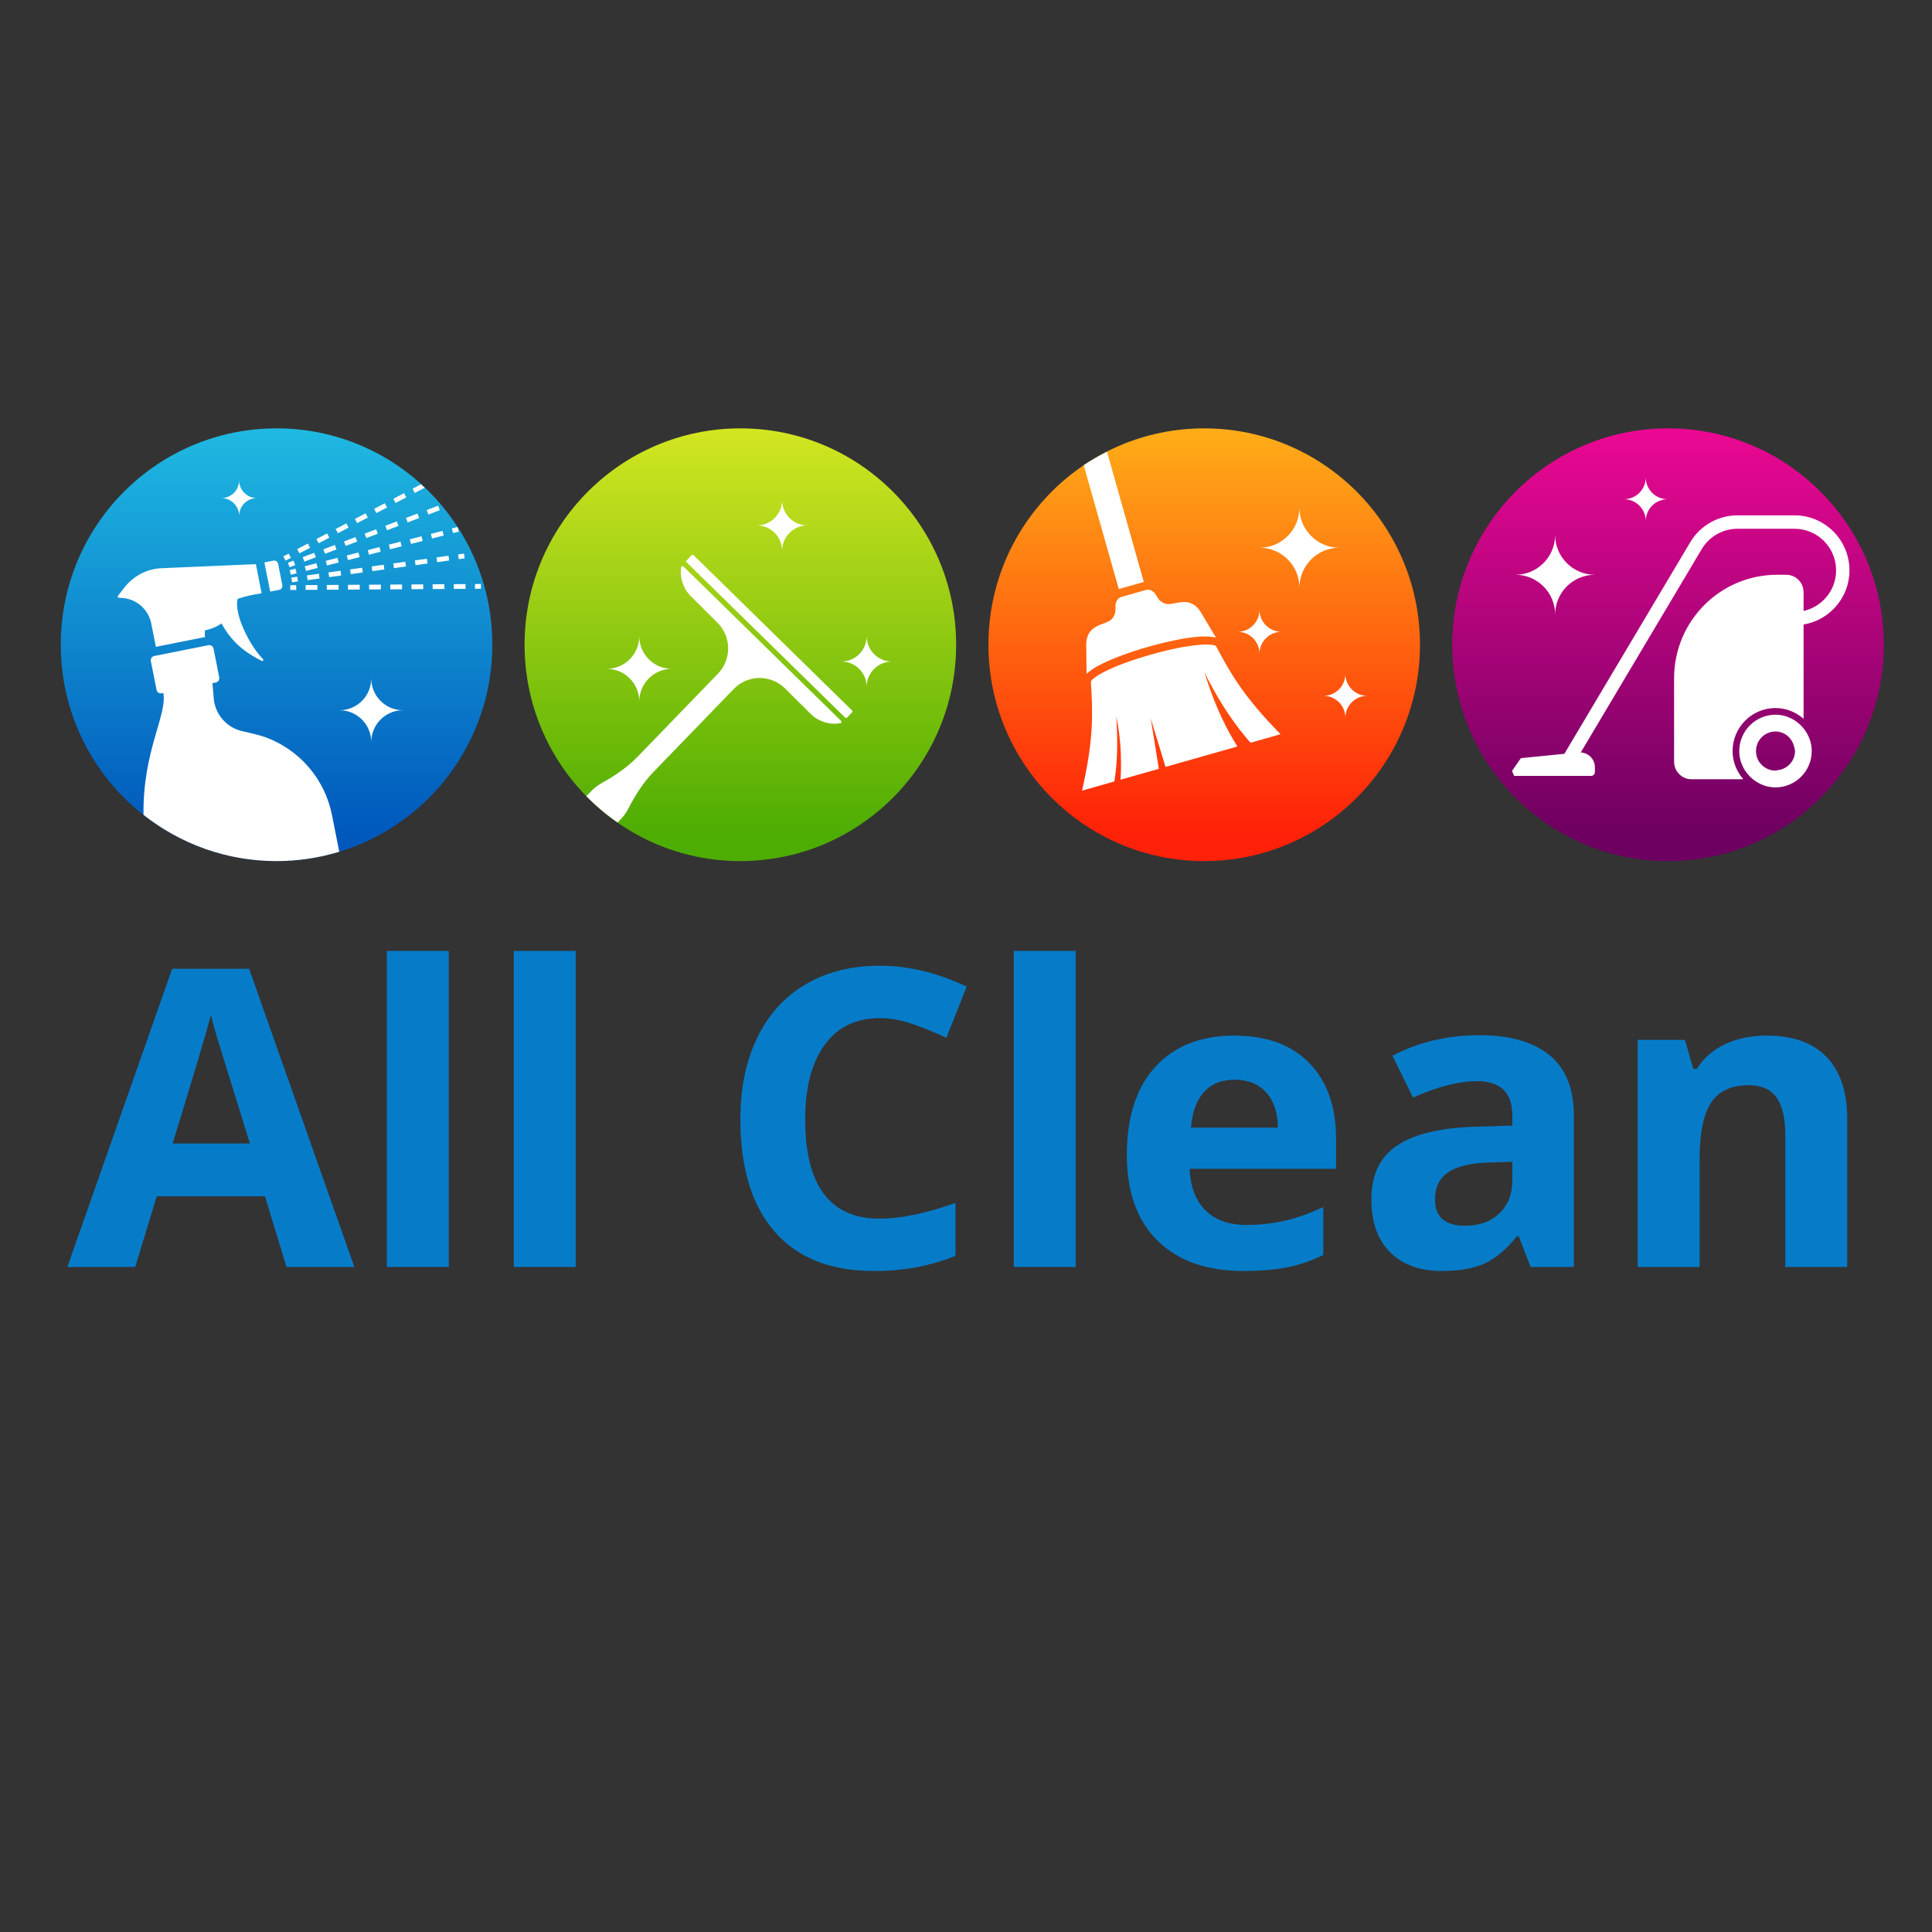 <svg xmlns="http://www.w3.org/2000/svg" xmlns:xlink="http://www.w3.org/1999/xlink" width="500" zoomAndPan="magnify" viewBox="0 0 375 375" height="500" preserveAspectRatio="xMidYMid meet" version="1.0"><rect x="0" y="0" width="375" height="375" fill="#333333" stroke="none"/><defs><g></g><clipPath id="eebbaa02d2"><path d="M 101 83.148 L 186 83.148 L 186 167.148 L 101 167.148 Z M 101 83.148" clip-rule="nonzero"></path></clipPath><clipPath id="0892e339b2"><path d="M 143.703 167.137 C 120.574 167.137 101.82 148.332 101.82 125.141 C 101.82 101.945 120.574 83.145 143.703 83.145 C 166.836 83.145 185.586 101.945 185.586 125.141 C 185.59 148.332 166.836 167.137 143.703 167.137 Z M 143.703 167.137" clip-rule="nonzero"></path></clipPath><linearGradient x1="745.576" gradientTransform="matrix(0.177, 0, 0, 0.177, 11.792, -52.263)" y1="763.3" x2="745.576" gradientUnits="userSpaceOnUse" y2="1236.728" id="0af34d6c55"><stop stop-opacity="1" stop-color="rgb(82.811%, 90.446%, 12.866%)" offset="0"></stop><stop stop-opacity="1" stop-color="rgb(82.593%, 90.352%, 12.817%)" offset="0.004"></stop><stop stop-opacity="1" stop-color="rgb(82.376%, 90.259%, 12.769%)" offset="0.008"></stop><stop stop-opacity="1" stop-color="rgb(82.159%, 90.164%, 12.72%)" offset="0.012"></stop><stop stop-opacity="1" stop-color="rgb(81.943%, 90.071%, 12.671%)" offset="0.016"></stop><stop stop-opacity="1" stop-color="rgb(81.725%, 89.977%, 12.622%)" offset="0.02"></stop><stop stop-opacity="1" stop-color="rgb(81.508%, 89.883%, 12.575%)" offset="0.023"></stop><stop stop-opacity="1" stop-color="rgb(81.291%, 89.789%, 12.526%)" offset="0.027"></stop><stop stop-opacity="1" stop-color="rgb(81.075%, 89.696%, 12.477%)" offset="0.031"></stop><stop stop-opacity="1" stop-color="rgb(80.856%, 89.601%, 12.428%)" offset="0.035"></stop><stop stop-opacity="1" stop-color="rgb(80.64%, 89.507%, 12.379%)" offset="0.039"></stop><stop stop-opacity="1" stop-color="rgb(80.421%, 89.412%, 12.331%)" offset="0.043"></stop><stop stop-opacity="1" stop-color="rgb(80.205%, 89.319%, 12.283%)" offset="0.047"></stop><stop stop-opacity="1" stop-color="rgb(79.988%, 89.224%, 12.234%)" offset="0.051"></stop><stop stop-opacity="1" stop-color="rgb(79.771%, 89.131%, 12.186%)" offset="0.055"></stop><stop stop-opacity="1" stop-color="rgb(79.553%, 89.037%, 12.137%)" offset="0.059"></stop><stop stop-opacity="1" stop-color="rgb(79.337%, 88.943%, 12.088%)" offset="0.062"></stop><stop stop-opacity="1" stop-color="rgb(79.12%, 88.849%, 12.039%)" offset="0.066"></stop><stop stop-opacity="1" stop-color="rgb(78.903%, 88.756%, 11.992%)" offset="0.07"></stop><stop stop-opacity="1" stop-color="rgb(78.685%, 88.661%, 11.943%)" offset="0.074"></stop><stop stop-opacity="1" stop-color="rgb(78.468%, 88.567%, 11.894%)" offset="0.078"></stop><stop stop-opacity="1" stop-color="rgb(78.252%, 88.472%, 11.845%)" offset="0.082"></stop><stop stop-opacity="1" stop-color="rgb(78.035%, 88.379%, 11.797%)" offset="0.086"></stop><stop stop-opacity="1" stop-color="rgb(77.817%, 88.284%, 11.748%)" offset="0.09"></stop><stop stop-opacity="1" stop-color="rgb(77.6%, 88.191%, 11.7%)" offset="0.094"></stop><stop stop-opacity="1" stop-color="rgb(77.383%, 88.097%, 11.652%)" offset="0.098"></stop><stop stop-opacity="1" stop-color="rgb(77.167%, 88.004%, 11.603%)" offset="0.102"></stop><stop stop-opacity="1" stop-color="rgb(76.949%, 87.909%, 11.554%)" offset="0.105"></stop><stop stop-opacity="1" stop-color="rgb(76.732%, 87.816%, 11.505%)" offset="0.109"></stop><stop stop-opacity="1" stop-color="rgb(76.514%, 87.721%, 11.456%)" offset="0.113"></stop><stop stop-opacity="1" stop-color="rgb(76.297%, 87.627%, 11.407%)" offset="0.117"></stop><stop stop-opacity="1" stop-color="rgb(76.08%, 87.532%, 11.359%)" offset="0.121"></stop><stop stop-opacity="1" stop-color="rgb(75.864%, 87.439%, 11.311%)" offset="0.125"></stop><stop stop-opacity="1" stop-color="rgb(75.645%, 87.344%, 11.263%)" offset="0.129"></stop><stop stop-opacity="1" stop-color="rgb(75.429%, 87.251%, 11.214%)" offset="0.133"></stop><stop stop-opacity="1" stop-color="rgb(75.212%, 87.157%, 11.165%)" offset="0.137"></stop><stop stop-opacity="1" stop-color="rgb(74.995%, 87.064%, 11.116%)" offset="0.141"></stop><stop stop-opacity="1" stop-color="rgb(74.777%, 86.969%, 11.067%)" offset="0.145"></stop><stop stop-opacity="1" stop-color="rgb(74.561%, 86.876%, 11.02%)" offset="0.148"></stop><stop stop-opacity="1" stop-color="rgb(74.344%, 86.781%, 10.971%)" offset="0.152"></stop><stop stop-opacity="1" stop-color="rgb(74.127%, 86.688%, 10.922%)" offset="0.156"></stop><stop stop-opacity="1" stop-color="rgb(73.909%, 86.594%, 10.873%)" offset="0.16"></stop><stop stop-opacity="1" stop-color="rgb(73.692%, 86.499%, 10.825%)" offset="0.164"></stop><stop stop-opacity="1" stop-color="rgb(73.476%, 86.404%, 10.776%)" offset="0.168"></stop><stop stop-opacity="1" stop-color="rgb(73.259%, 86.311%, 10.728%)" offset="0.172"></stop><stop stop-opacity="1" stop-color="rgb(73.041%, 86.217%, 10.68%)" offset="0.176"></stop><stop stop-opacity="1" stop-color="rgb(72.824%, 86.124%, 10.631%)" offset="0.18"></stop><stop stop-opacity="1" stop-color="rgb(72.607%, 86.029%, 10.582%)" offset="0.184"></stop><stop stop-opacity="1" stop-color="rgb(72.391%, 85.936%, 10.533%)" offset="0.188"></stop><stop stop-opacity="1" stop-color="rgb(72.173%, 85.841%, 10.484%)" offset="0.191"></stop><stop stop-opacity="1" stop-color="rgb(71.956%, 85.748%, 10.437%)" offset="0.195"></stop><stop stop-opacity="1" stop-color="rgb(71.738%, 85.654%, 10.388%)" offset="0.199"></stop><stop stop-opacity="1" stop-color="rgb(71.521%, 85.559%, 10.339%)" offset="0.203"></stop><stop stop-opacity="1" stop-color="rgb(71.304%, 85.464%, 10.291%)" offset="0.207"></stop><stop stop-opacity="1" stop-color="rgb(71.088%, 85.371%, 10.242%)" offset="0.211"></stop><stop stop-opacity="1" stop-color="rgb(70.869%, 85.277%, 10.193%)" offset="0.215"></stop><stop stop-opacity="1" stop-color="rgb(70.653%, 85.184%, 10.146%)" offset="0.219"></stop><stop stop-opacity="1" stop-color="rgb(70.436%, 85.089%, 10.097%)" offset="0.223"></stop><stop stop-opacity="1" stop-color="rgb(70.219%, 84.996%, 10.048%)" offset="0.227"></stop><stop stop-opacity="1" stop-color="rgb(70.001%, 84.901%, 9.999%)" offset="0.23"></stop><stop stop-opacity="1" stop-color="rgb(69.785%, 84.808%, 9.95%)" offset="0.234"></stop><stop stop-opacity="1" stop-color="rgb(69.568%, 84.714%, 9.901%)" offset="0.238"></stop><stop stop-opacity="1" stop-color="rgb(69.351%, 84.621%, 9.854%)" offset="0.242"></stop><stop stop-opacity="1" stop-color="rgb(69.133%, 84.526%, 9.805%)" offset="0.246"></stop><stop stop-opacity="1" stop-color="rgb(68.916%, 84.431%, 9.756%)" offset="0.25"></stop><stop stop-opacity="1" stop-color="rgb(68.7%, 84.337%, 9.708%)" offset="0.254"></stop><stop stop-opacity="1" stop-color="rgb(68.483%, 84.244%, 9.659%)" offset="0.258"></stop><stop stop-opacity="1" stop-color="rgb(68.265%, 84.149%, 9.61%)" offset="0.262"></stop><stop stop-opacity="1" stop-color="rgb(68.048%, 84.056%, 9.563%)" offset="0.266"></stop><stop stop-opacity="1" stop-color="rgb(67.831%, 83.961%, 9.514%)" offset="0.27"></stop><stop stop-opacity="1" stop-color="rgb(67.615%, 83.868%, 9.465%)" offset="0.273"></stop><stop stop-opacity="1" stop-color="rgb(67.397%, 83.774%, 9.416%)" offset="0.277"></stop><stop stop-opacity="1" stop-color="rgb(67.18%, 83.681%, 9.367%)" offset="0.281"></stop><stop stop-opacity="1" stop-color="rgb(66.962%, 83.586%, 9.319%)" offset="0.285"></stop><stop stop-opacity="1" stop-color="rgb(66.745%, 83.492%, 9.271%)" offset="0.289"></stop><stop stop-opacity="1" stop-color="rgb(66.528%, 83.397%, 9.222%)" offset="0.293"></stop><stop stop-opacity="1" stop-color="rgb(66.312%, 83.304%, 9.174%)" offset="0.297"></stop><stop stop-opacity="1" stop-color="rgb(66.093%, 83.209%, 9.125%)" offset="0.301"></stop><stop stop-opacity="1" stop-color="rgb(65.877%, 83.116%, 9.076%)" offset="0.305"></stop><stop stop-opacity="1" stop-color="rgb(65.66%, 83.022%, 9.027%)" offset="0.309"></stop><stop stop-opacity="1" stop-color="rgb(65.443%, 82.928%, 8.98%)" offset="0.312"></stop><stop stop-opacity="1" stop-color="rgb(65.225%, 82.834%, 8.931%)" offset="0.316"></stop><stop stop-opacity="1" stop-color="rgb(65.009%, 82.741%, 8.882%)" offset="0.32"></stop><stop stop-opacity="1" stop-color="rgb(64.792%, 82.646%, 8.833%)" offset="0.324"></stop><stop stop-opacity="1" stop-color="rgb(64.575%, 82.552%, 8.784%)" offset="0.328"></stop><stop stop-opacity="1" stop-color="rgb(64.357%, 82.457%, 8.736%)" offset="0.332"></stop><stop stop-opacity="1" stop-color="rgb(64.14%, 82.364%, 8.687%)" offset="0.336"></stop><stop stop-opacity="1" stop-color="rgb(63.924%, 82.269%, 8.638%)" offset="0.34"></stop><stop stop-opacity="1" stop-color="rgb(63.707%, 82.176%, 8.591%)" offset="0.344"></stop><stop stop-opacity="1" stop-color="rgb(63.489%, 82.082%, 8.542%)" offset="0.348"></stop><stop stop-opacity="1" stop-color="rgb(63.272%, 81.989%, 8.493%)" offset="0.352"></stop><stop stop-opacity="1" stop-color="rgb(63.054%, 81.894%, 8.444%)" offset="0.355"></stop><stop stop-opacity="1" stop-color="rgb(62.837%, 81.801%, 8.395%)" offset="0.359"></stop><stop stop-opacity="1" stop-color="rgb(62.621%, 81.706%, 8.347%)" offset="0.363"></stop><stop stop-opacity="1" stop-color="rgb(62.404%, 81.613%, 8.299%)" offset="0.367"></stop><stop stop-opacity="1" stop-color="rgb(62.186%, 81.519%, 8.25%)" offset="0.371"></stop><stop stop-opacity="1" stop-color="rgb(61.969%, 81.424%, 8.202%)" offset="0.375"></stop><stop stop-opacity="1" stop-color="rgb(61.752%, 81.329%, 8.153%)" offset="0.379"></stop><stop stop-opacity="1" stop-color="rgb(61.536%, 81.236%, 8.104%)" offset="0.383"></stop><stop stop-opacity="1" stop-color="rgb(61.317%, 81.142%, 8.055%)" offset="0.387"></stop><stop stop-opacity="1" stop-color="rgb(61.101%, 81.049%, 8.008%)" offset="0.391"></stop><stop stop-opacity="1" stop-color="rgb(60.884%, 80.954%, 7.959%)" offset="0.395"></stop><stop stop-opacity="1" stop-color="rgb(60.667%, 80.861%, 7.91%)" offset="0.398"></stop><stop stop-opacity="1" stop-color="rgb(60.449%, 80.766%, 7.861%)" offset="0.402"></stop><stop stop-opacity="1" stop-color="rgb(60.233%, 80.673%, 7.812%)" offset="0.406"></stop><stop stop-opacity="1" stop-color="rgb(60.016%, 80.579%, 7.764%)" offset="0.41"></stop><stop stop-opacity="1" stop-color="rgb(59.799%, 80.484%, 7.716%)" offset="0.414"></stop><stop stop-opacity="1" stop-color="rgb(59.581%, 80.389%, 7.668%)" offset="0.418"></stop><stop stop-opacity="1" stop-color="rgb(59.364%, 80.296%, 7.619%)" offset="0.422"></stop><stop stop-opacity="1" stop-color="rgb(59.148%, 80.202%, 7.57%)" offset="0.426"></stop><stop stop-opacity="1" stop-color="rgb(58.931%, 80.109%, 7.521%)" offset="0.43"></stop><stop stop-opacity="1" stop-color="rgb(58.713%, 80.014%, 7.472%)" offset="0.434"></stop><stop stop-opacity="1" stop-color="rgb(58.496%, 79.921%, 7.425%)" offset="0.438"></stop><stop stop-opacity="1" stop-color="rgb(58.278%, 79.826%, 7.376%)" offset="0.441"></stop><stop stop-opacity="1" stop-color="rgb(58.061%, 79.733%, 7.327%)" offset="0.445"></stop><stop stop-opacity="1" stop-color="rgb(57.845%, 79.639%, 7.278%)" offset="0.449"></stop><stop stop-opacity="1" stop-color="rgb(57.628%, 79.544%, 7.23%)" offset="0.453"></stop><stop stop-opacity="1" stop-color="rgb(57.41%, 79.449%, 7.181%)" offset="0.457"></stop><stop stop-opacity="1" stop-color="rgb(57.193%, 79.356%, 7.133%)" offset="0.461"></stop><stop stop-opacity="1" stop-color="rgb(56.976%, 79.262%, 7.085%)" offset="0.465"></stop><stop stop-opacity="1" stop-color="rgb(56.76%, 79.169%, 7.036%)" offset="0.469"></stop><stop stop-opacity="1" stop-color="rgb(56.541%, 79.074%, 6.987%)" offset="0.473"></stop><stop stop-opacity="1" stop-color="rgb(56.325%, 78.981%, 6.938%)" offset="0.477"></stop><stop stop-opacity="1" stop-color="rgb(56.108%, 78.886%, 6.889%)" offset="0.48"></stop><stop stop-opacity="1" stop-color="rgb(55.891%, 78.793%, 6.842%)" offset="0.484"></stop><stop stop-opacity="1" stop-color="rgb(55.673%, 78.699%, 6.793%)" offset="0.488"></stop><stop stop-opacity="1" stop-color="rgb(55.457%, 78.606%, 6.744%)" offset="0.492"></stop><stop stop-opacity="1" stop-color="rgb(55.24%, 78.511%, 6.696%)" offset="0.496"></stop><stop stop-opacity="1" stop-color="rgb(55.023%, 78.416%, 6.647%)" offset="0.5"></stop><stop stop-opacity="1" stop-color="rgb(54.805%, 78.322%, 6.598%)" offset="0.504"></stop><stop stop-opacity="1" stop-color="rgb(54.588%, 78.229%, 6.551%)" offset="0.508"></stop><stop stop-opacity="1" stop-color="rgb(54.37%, 78.134%, 6.502%)" offset="0.512"></stop><stop stop-opacity="1" stop-color="rgb(54.153%, 78.041%, 6.453%)" offset="0.516"></stop><stop stop-opacity="1" stop-color="rgb(53.937%, 77.946%, 6.404%)" offset="0.52"></stop><stop stop-opacity="1" stop-color="rgb(53.72%, 77.853%, 6.355%)" offset="0.523"></stop><stop stop-opacity="1" stop-color="rgb(53.502%, 77.759%, 6.306%)" offset="0.527"></stop><stop stop-opacity="1" stop-color="rgb(53.285%, 77.666%, 6.259%)" offset="0.531"></stop><stop stop-opacity="1" stop-color="rgb(53.069%, 77.571%, 6.21%)" offset="0.535"></stop><stop stop-opacity="1" stop-color="rgb(52.852%, 77.477%, 6.161%)" offset="0.539"></stop><stop stop-opacity="1" stop-color="rgb(52.634%, 77.382%, 6.113%)" offset="0.543"></stop><stop stop-opacity="1" stop-color="rgb(52.417%, 77.289%, 6.064%)" offset="0.547"></stop><stop stop-opacity="1" stop-color="rgb(52.2%, 77.194%, 6.015%)" offset="0.551"></stop><stop stop-opacity="1" stop-color="rgb(51.984%, 77.101%, 5.966%)" offset="0.555"></stop><stop stop-opacity="1" stop-color="rgb(51.765%, 77.007%, 5.917%)" offset="0.559"></stop><stop stop-opacity="1" stop-color="rgb(51.549%, 76.913%, 5.87%)" offset="0.562"></stop><stop stop-opacity="1" stop-color="rgb(51.332%, 76.819%, 5.821%)" offset="0.566"></stop><stop stop-opacity="1" stop-color="rgb(51.115%, 76.726%, 5.772%)" offset="0.57"></stop><stop stop-opacity="1" stop-color="rgb(50.897%, 76.631%, 5.724%)" offset="0.574"></stop><stop stop-opacity="1" stop-color="rgb(50.681%, 76.537%, 5.675%)" offset="0.578"></stop><stop stop-opacity="1" stop-color="rgb(50.464%, 76.442%, 5.626%)" offset="0.582"></stop><stop stop-opacity="1" stop-color="rgb(50.247%, 76.349%, 5.579%)" offset="0.586"></stop><stop stop-opacity="1" stop-color="rgb(50.029%, 76.254%, 5.53%)" offset="0.59"></stop><stop stop-opacity="1" stop-color="rgb(49.812%, 76.161%, 5.481%)" offset="0.594"></stop><stop stop-opacity="1" stop-color="rgb(49.594%, 76.067%, 5.432%)" offset="0.598"></stop><stop stop-opacity="1" stop-color="rgb(49.377%, 75.974%, 5.383%)" offset="0.602"></stop><stop stop-opacity="1" stop-color="rgb(49.161%, 75.879%, 5.334%)" offset="0.605"></stop><stop stop-opacity="1" stop-color="rgb(48.944%, 75.786%, 5.287%)" offset="0.609"></stop><stop stop-opacity="1" stop-color="rgb(48.726%, 75.691%, 5.238%)" offset="0.613"></stop><stop stop-opacity="1" stop-color="rgb(48.509%, 75.598%, 5.19%)" offset="0.617"></stop><stop stop-opacity="1" stop-color="rgb(48.293%, 75.504%, 5.141%)" offset="0.621"></stop><stop stop-opacity="1" stop-color="rgb(48.076%, 75.409%, 5.092%)" offset="0.625"></stop><stop stop-opacity="1" stop-color="rgb(47.858%, 75.314%, 5.043%)" offset="0.629"></stop><stop stop-opacity="1" stop-color="rgb(47.641%, 75.221%, 4.996%)" offset="0.633"></stop><stop stop-opacity="1" stop-color="rgb(47.424%, 75.127%, 4.947%)" offset="0.637"></stop><stop stop-opacity="1" stop-color="rgb(47.208%, 75.034%, 4.898%)" offset="0.641"></stop><stop stop-opacity="1" stop-color="rgb(46.989%, 74.939%, 4.849%)" offset="0.645"></stop><stop stop-opacity="1" stop-color="rgb(46.773%, 74.846%, 4.8%)" offset="0.648"></stop><stop stop-opacity="1" stop-color="rgb(46.556%, 74.751%, 4.752%)" offset="0.652"></stop><stop stop-opacity="1" stop-color="rgb(46.339%, 74.658%, 4.704%)" offset="0.656"></stop><stop stop-opacity="1" stop-color="rgb(46.121%, 74.564%, 4.655%)" offset="0.66"></stop><stop stop-opacity="1" stop-color="rgb(45.905%, 74.469%, 4.607%)" offset="0.664"></stop><stop stop-opacity="1" stop-color="rgb(45.688%, 74.374%, 4.558%)" offset="0.668"></stop><stop stop-opacity="1" stop-color="rgb(45.471%, 74.281%, 4.509%)" offset="0.672"></stop><stop stop-opacity="1" stop-color="rgb(45.253%, 74.187%, 4.46%)" offset="0.676"></stop><stop stop-opacity="1" stop-color="rgb(45.036%, 74.094%, 4.413%)" offset="0.68"></stop><stop stop-opacity="1" stop-color="rgb(44.818%, 73.999%, 4.364%)" offset="0.684"></stop><stop stop-opacity="1" stop-color="rgb(44.601%, 73.906%, 4.315%)" offset="0.688"></stop><stop stop-opacity="1" stop-color="rgb(44.385%, 73.811%, 4.266%)" offset="0.691"></stop><stop stop-opacity="1" stop-color="rgb(44.168%, 73.718%, 4.218%)" offset="0.695"></stop><stop stop-opacity="1" stop-color="rgb(43.95%, 73.624%, 4.169%)" offset="0.699"></stop><stop stop-opacity="1" stop-color="rgb(43.733%, 73.529%, 4.121%)" offset="0.703"></stop><stop stop-opacity="1" stop-color="rgb(43.517%, 73.434%, 4.073%)" offset="0.707"></stop><stop stop-opacity="1" stop-color="rgb(43.3%, 73.341%, 4.024%)" offset="0.711"></stop><stop stop-opacity="1" stop-color="rgb(43.082%, 73.247%, 3.975%)" offset="0.715"></stop><stop stop-opacity="1" stop-color="rgb(42.865%, 73.154%, 3.926%)" offset="0.719"></stop><stop stop-opacity="1" stop-color="rgb(42.648%, 73.059%, 3.877%)" offset="0.723"></stop><stop stop-opacity="1" stop-color="rgb(42.432%, 72.966%, 3.83%)" offset="0.727"></stop><stop stop-opacity="1" stop-color="rgb(42.213%, 72.871%, 3.781%)" offset="0.73"></stop><stop stop-opacity="1" stop-color="rgb(41.997%, 72.778%, 3.732%)" offset="0.734"></stop><stop stop-opacity="1" stop-color="rgb(41.78%, 72.684%, 3.683%)" offset="0.738"></stop><stop stop-opacity="1" stop-color="rgb(41.563%, 72.591%, 3.635%)" offset="0.742"></stop><stop stop-opacity="1" stop-color="rgb(41.345%, 72.496%, 3.586%)" offset="0.746"></stop><stop stop-opacity="1" stop-color="rgb(41.129%, 72.401%, 3.539%)" offset="0.75"></stop><stop stop-opacity="1" stop-color="rgb(40.91%, 72.307%, 3.49%)" offset="0.754"></stop><stop stop-opacity="1" stop-color="rgb(40.694%, 72.214%, 3.441%)" offset="0.758"></stop><stop stop-opacity="1" stop-color="rgb(40.477%, 72.119%, 3.392%)" offset="0.762"></stop><stop stop-opacity="1" stop-color="rgb(40.26%, 72.026%, 3.343%)" offset="0.766"></stop><stop stop-opacity="1" stop-color="rgb(40.042%, 71.931%, 3.294%)" offset="0.77"></stop><stop stop-opacity="1" stop-color="rgb(39.825%, 71.838%, 3.246%)" offset="0.773"></stop><stop stop-opacity="1" stop-color="rgb(39.609%, 71.744%, 3.197%)" offset="0.777"></stop><stop stop-opacity="1" stop-color="rgb(39.392%, 71.651%, 3.149%)" offset="0.781"></stop><stop stop-opacity="1" stop-color="rgb(39.174%, 71.556%, 3.101%)" offset="0.785"></stop><stop stop-opacity="1" stop-color="rgb(38.957%, 71.461%, 3.052%)" offset="0.789"></stop><stop stop-opacity="1" stop-color="rgb(38.741%, 71.367%, 3.003%)" offset="0.793"></stop><stop stop-opacity="1" stop-color="rgb(38.524%, 71.274%, 2.954%)" offset="0.797"></stop><stop stop-opacity="1" stop-color="rgb(38.306%, 71.179%, 2.905%)" offset="0.801"></stop><stop stop-opacity="1" stop-color="rgb(38.089%, 71.086%, 2.858%)" offset="0.805"></stop><stop stop-opacity="1" stop-color="rgb(37.872%, 70.992%, 2.809%)" offset="0.809"></stop><stop stop-opacity="1" stop-color="rgb(37.656%, 70.898%, 2.76%)" offset="0.812"></stop><stop stop-opacity="1" stop-color="rgb(37.437%, 70.804%, 2.711%)" offset="0.816"></stop><stop stop-opacity="1" stop-color="rgb(37.221%, 70.711%, 2.663%)" offset="0.82"></stop><stop stop-opacity="1" stop-color="rgb(37.004%, 70.616%, 2.614%)" offset="0.824"></stop><stop stop-opacity="1" stop-color="rgb(36.787%, 70.522%, 2.567%)" offset="0.828"></stop><stop stop-opacity="1" stop-color="rgb(36.569%, 70.427%, 2.518%)" offset="0.832"></stop><stop stop-opacity="1" stop-color="rgb(36.353%, 70.334%, 2.469%)" offset="0.836"></stop><stop stop-opacity="1" stop-color="rgb(36.134%, 70.239%, 2.42%)" offset="0.84"></stop><stop stop-opacity="1" stop-color="rgb(35.918%, 70.146%, 2.371%)" offset="0.844"></stop><stop stop-opacity="1" stop-color="rgb(35.701%, 70.052%, 2.322%)" offset="0.848"></stop><stop stop-opacity="1" stop-color="rgb(35.484%, 69.958%, 2.275%)" offset="0.852"></stop><stop stop-opacity="1" stop-color="rgb(35.266%, 69.864%, 2.226%)" offset="0.855"></stop><stop stop-opacity="1" stop-color="rgb(35.049%, 69.771%, 2.177%)" offset="0.859"></stop><stop stop-opacity="1" stop-color="rgb(34.833%, 69.676%, 2.129%)" offset="0.863"></stop><stop stop-opacity="1" stop-color="rgb(34.616%, 69.583%, 2.08%)" offset="0.867"></stop><stop stop-opacity="1" stop-color="rgb(34.398%, 69.489%, 2.031%)" offset="0.871"></stop><stop stop-opacity="1" stop-color="rgb(34.181%, 69.394%, 1.984%)" offset="0.875"></stop><stop stop-opacity="1" stop-color="rgb(33.965%, 69.299%, 1.935%)" offset="0.879"></stop><stop stop-opacity="1" stop-color="rgb(33.748%, 69.206%, 1.886%)" offset="0.883"></stop><stop stop-opacity="1" stop-color="rgb(33.53%, 69.112%, 1.837%)" offset="0.887"></stop><stop stop-opacity="1" stop-color="rgb(33.313%, 69.019%, 1.788%)" offset="0.891"></stop><stop stop-opacity="1" stop-color="rgb(33.096%, 68.924%, 1.74%)" offset="0.895"></stop><stop stop-opacity="1" stop-color="rgb(32.88%, 68.831%, 1.692%)" offset="0.898"></stop><stop stop-opacity="1" stop-color="rgb(32.661%, 68.736%, 1.643%)" offset="0.902"></stop><stop stop-opacity="1" stop-color="rgb(32.445%, 68.643%, 1.595%)" offset="0.906"></stop><stop stop-opacity="1" stop-color="rgb(32.227%, 68.549%, 1.546%)" offset="0.91"></stop><stop stop-opacity="1" stop-color="rgb(32.01%, 68.454%, 1.497%)" offset="0.914"></stop><stop stop-opacity="1" stop-color="rgb(31.793%, 68.359%, 1.448%)" offset="0.918"></stop><stop stop-opacity="1" stop-color="rgb(31.577%, 68.266%, 1.401%)" offset="0.922"></stop><stop stop-opacity="1" stop-color="rgb(31.358%, 68.172%, 1.352%)" offset="0.926"></stop><stop stop-opacity="1" stop-color="rgb(31.142%, 68.079%, 1.303%)" offset="0.93"></stop><stop stop-opacity="1" stop-color="rgb(30.925%, 67.984%, 1.254%)" offset="0.934"></stop><stop stop-opacity="1" stop-color="rgb(30.708%, 67.891%, 1.205%)" offset="0.938"></stop><stop stop-opacity="1" stop-color="rgb(30.649%, 67.865%, 1.192%)" offset="1"></stop></linearGradient><clipPath id="9be657ebff"><path d="M 11.719 83.148 L 96 83.148 L 96 167.148 L 11.719 167.148 Z M 11.719 83.148" clip-rule="nonzero"></path></clipPath><clipPath id="7bb3a44da1"><path d="M 53.676 167.137 C 30.543 167.137 11.793 148.332 11.793 125.141 C 11.793 101.945 30.543 83.145 53.676 83.145 C 76.809 83.145 95.559 101.945 95.559 125.141 C 95.559 148.332 76.809 167.137 53.676 167.137 Z M 53.676 167.137" clip-rule="nonzero"></path></clipPath><linearGradient x1="236.728" gradientTransform="matrix(0.177, 0, 0, 0.177, 11.792, -52.263)" y1="763.3" x2="236.728" gradientUnits="userSpaceOnUse" y2="1236.728" id="c2a191977a"><stop stop-opacity="1" stop-color="rgb(12.083%, 72.699%, 88.536%)" offset="0"></stop><stop stop-opacity="1" stop-color="rgb(12.033%, 72.54%, 88.474%)" offset="0.008"></stop><stop stop-opacity="1" stop-color="rgb(11.932%, 72.223%, 88.351%)" offset="0.016"></stop><stop stop-opacity="1" stop-color="rgb(11.832%, 71.906%, 88.228%)" offset="0.023"></stop><stop stop-opacity="1" stop-color="rgb(11.731%, 71.588%, 88.104%)" offset="0.031"></stop><stop stop-opacity="1" stop-color="rgb(11.63%, 71.269%, 87.982%)" offset="0.039"></stop><stop stop-opacity="1" stop-color="rgb(11.531%, 70.952%, 87.859%)" offset="0.047"></stop><stop stop-opacity="1" stop-color="rgb(11.43%, 70.634%, 87.735%)" offset="0.055"></stop><stop stop-opacity="1" stop-color="rgb(11.33%, 70.317%, 87.613%)" offset="0.062"></stop><stop stop-opacity="1" stop-color="rgb(11.229%, 70%, 87.489%)" offset="0.07"></stop><stop stop-opacity="1" stop-color="rgb(11.128%, 69.682%, 87.366%)" offset="0.078"></stop><stop stop-opacity="1" stop-color="rgb(11.028%, 69.365%, 87.242%)" offset="0.086"></stop><stop stop-opacity="1" stop-color="rgb(10.928%, 69.048%, 87.12%)" offset="0.094"></stop><stop stop-opacity="1" stop-color="rgb(10.828%, 68.73%, 86.996%)" offset="0.102"></stop><stop stop-opacity="1" stop-color="rgb(10.727%, 68.413%, 86.873%)" offset="0.109"></stop><stop stop-opacity="1" stop-color="rgb(10.626%, 68.095%, 86.751%)" offset="0.117"></stop><stop stop-opacity="1" stop-color="rgb(10.526%, 67.776%, 86.627%)" offset="0.125"></stop><stop stop-opacity="1" stop-color="rgb(10.425%, 67.459%, 86.504%)" offset="0.133"></stop><stop stop-opacity="1" stop-color="rgb(10.324%, 67.142%, 86.382%)" offset="0.141"></stop><stop stop-opacity="1" stop-color="rgb(10.225%, 66.824%, 86.258%)" offset="0.148"></stop><stop stop-opacity="1" stop-color="rgb(10.124%, 66.507%, 86.134%)" offset="0.156"></stop><stop stop-opacity="1" stop-color="rgb(10.023%, 66.19%, 86.012%)" offset="0.164"></stop><stop stop-opacity="1" stop-color="rgb(9.923%, 65.872%, 85.889%)" offset="0.172"></stop><stop stop-opacity="1" stop-color="rgb(9.822%, 65.555%, 85.765%)" offset="0.18"></stop><stop stop-opacity="1" stop-color="rgb(9.721%, 65.237%, 85.643%)" offset="0.188"></stop><stop stop-opacity="1" stop-color="rgb(9.622%, 64.92%, 85.519%)" offset="0.195"></stop><stop stop-opacity="1" stop-color="rgb(9.521%, 64.603%, 85.396%)" offset="0.203"></stop><stop stop-opacity="1" stop-color="rgb(9.421%, 64.284%, 85.274%)" offset="0.211"></stop><stop stop-opacity="1" stop-color="rgb(9.32%, 63.966%, 85.15%)" offset="0.219"></stop><stop stop-opacity="1" stop-color="rgb(9.219%, 63.649%, 85.027%)" offset="0.227"></stop><stop stop-opacity="1" stop-color="rgb(9.119%, 63.332%, 84.904%)" offset="0.234"></stop><stop stop-opacity="1" stop-color="rgb(9.019%, 63.014%, 84.781%)" offset="0.242"></stop><stop stop-opacity="1" stop-color="rgb(8.919%, 62.697%, 84.657%)" offset="0.25"></stop><stop stop-opacity="1" stop-color="rgb(8.818%, 62.379%, 84.535%)" offset="0.258"></stop><stop stop-opacity="1" stop-color="rgb(8.717%, 62.062%, 84.412%)" offset="0.266"></stop><stop stop-opacity="1" stop-color="rgb(8.617%, 61.745%, 84.288%)" offset="0.273"></stop><stop stop-opacity="1" stop-color="rgb(8.516%, 61.427%, 84.164%)" offset="0.281"></stop><stop stop-opacity="1" stop-color="rgb(8.415%, 61.11%, 84.042%)" offset="0.289"></stop><stop stop-opacity="1" stop-color="rgb(8.316%, 60.791%, 83.919%)" offset="0.297"></stop><stop stop-opacity="1" stop-color="rgb(8.215%, 60.474%, 83.795%)" offset="0.305"></stop><stop stop-opacity="1" stop-color="rgb(8.115%, 60.156%, 83.673%)" offset="0.312"></stop><stop stop-opacity="1" stop-color="rgb(8.014%, 59.839%, 83.549%)" offset="0.32"></stop><stop stop-opacity="1" stop-color="rgb(7.913%, 59.521%, 83.426%)" offset="0.328"></stop><stop stop-opacity="1" stop-color="rgb(7.812%, 59.204%, 83.304%)" offset="0.336"></stop><stop stop-opacity="1" stop-color="rgb(7.713%, 58.887%, 83.18%)" offset="0.344"></stop><stop stop-opacity="1" stop-color="rgb(7.613%, 58.569%, 83.057%)" offset="0.352"></stop><stop stop-opacity="1" stop-color="rgb(7.512%, 58.252%, 82.935%)" offset="0.359"></stop><stop stop-opacity="1" stop-color="rgb(7.411%, 57.935%, 82.811%)" offset="0.367"></stop><stop stop-opacity="1" stop-color="rgb(7.31%, 57.617%, 82.687%)" offset="0.375"></stop><stop stop-opacity="1" stop-color="rgb(7.21%, 57.298%, 82.565%)" offset="0.383"></stop><stop stop-opacity="1" stop-color="rgb(7.109%, 56.981%, 82.442%)" offset="0.391"></stop><stop stop-opacity="1" stop-color="rgb(7.01%, 56.664%, 82.318%)" offset="0.398"></stop><stop stop-opacity="1" stop-color="rgb(6.909%, 56.346%, 82.196%)" offset="0.406"></stop><stop stop-opacity="1" stop-color="rgb(6.808%, 56.029%, 82.072%)" offset="0.414"></stop><stop stop-opacity="1" stop-color="rgb(6.708%, 55.711%, 81.949%)" offset="0.422"></stop><stop stop-opacity="1" stop-color="rgb(6.607%, 55.394%, 81.827%)" offset="0.43"></stop><stop stop-opacity="1" stop-color="rgb(6.506%, 55.077%, 81.703%)" offset="0.438"></stop><stop stop-opacity="1" stop-color="rgb(6.407%, 54.759%, 81.58%)" offset="0.445"></stop><stop stop-opacity="1" stop-color="rgb(6.306%, 54.442%, 81.456%)" offset="0.453"></stop><stop stop-opacity="1" stop-color="rgb(6.206%, 54.124%, 81.334%)" offset="0.461"></stop><stop stop-opacity="1" stop-color="rgb(6.105%, 53.806%, 81.21%)" offset="0.469"></stop><stop stop-opacity="1" stop-color="rgb(6.004%, 53.488%, 81.087%)" offset="0.477"></stop><stop stop-opacity="1" stop-color="rgb(5.904%, 53.171%, 80.965%)" offset="0.484"></stop><stop stop-opacity="1" stop-color="rgb(5.803%, 52.853%, 80.841%)" offset="0.492"></stop><stop stop-opacity="1" stop-color="rgb(5.704%, 52.536%, 80.717%)" offset="0.5"></stop><stop stop-opacity="1" stop-color="rgb(5.603%, 52.219%, 80.595%)" offset="0.508"></stop><stop stop-opacity="1" stop-color="rgb(5.502%, 51.901%, 80.472%)" offset="0.516"></stop><stop stop-opacity="1" stop-color="rgb(5.402%, 51.584%, 80.348%)" offset="0.523"></stop><stop stop-opacity="1" stop-color="rgb(5.301%, 51.266%, 80.226%)" offset="0.531"></stop><stop stop-opacity="1" stop-color="rgb(5.2%, 50.949%, 80.103%)" offset="0.539"></stop><stop stop-opacity="1" stop-color="rgb(5.101%, 50.632%, 79.979%)" offset="0.547"></stop><stop stop-opacity="1" stop-color="rgb(5%, 50.313%, 79.857%)" offset="0.555"></stop><stop stop-opacity="1" stop-color="rgb(4.9%, 49.995%, 79.733%)" offset="0.562"></stop><stop stop-opacity="1" stop-color="rgb(4.799%, 49.678%, 79.61%)" offset="0.57"></stop><stop stop-opacity="1" stop-color="rgb(4.698%, 49.361%, 79.488%)" offset="0.578"></stop><stop stop-opacity="1" stop-color="rgb(4.597%, 49.043%, 79.364%)" offset="0.586"></stop><stop stop-opacity="1" stop-color="rgb(4.498%, 48.726%, 79.24%)" offset="0.594"></stop><stop stop-opacity="1" stop-color="rgb(4.398%, 48.409%, 79.118%)" offset="0.602"></stop><stop stop-opacity="1" stop-color="rgb(4.297%, 48.091%, 78.995%)" offset="0.609"></stop><stop stop-opacity="1" stop-color="rgb(4.196%, 47.774%, 78.871%)" offset="0.617"></stop><stop stop-opacity="1" stop-color="rgb(4.095%, 47.456%, 78.749%)" offset="0.625"></stop><stop stop-opacity="1" stop-color="rgb(3.995%, 47.139%, 78.625%)" offset="0.633"></stop><stop stop-opacity="1" stop-color="rgb(3.894%, 46.82%, 78.502%)" offset="0.641"></stop><stop stop-opacity="1" stop-color="rgb(3.795%, 46.503%, 78.378%)" offset="0.648"></stop><stop stop-opacity="1" stop-color="rgb(3.694%, 46.185%, 78.256%)" offset="0.656"></stop><stop stop-opacity="1" stop-color="rgb(3.593%, 45.868%, 78.133%)" offset="0.664"></stop><stop stop-opacity="1" stop-color="rgb(3.493%, 45.551%, 78.009%)" offset="0.672"></stop><stop stop-opacity="1" stop-color="rgb(3.392%, 45.233%, 77.887%)" offset="0.68"></stop><stop stop-opacity="1" stop-color="rgb(3.291%, 44.916%, 77.763%)" offset="0.688"></stop><stop stop-opacity="1" stop-color="rgb(3.192%, 44.598%, 77.64%)" offset="0.695"></stop><stop stop-opacity="1" stop-color="rgb(3.091%, 44.281%, 77.518%)" offset="0.703"></stop><stop stop-opacity="1" stop-color="rgb(2.991%, 43.964%, 77.394%)" offset="0.711"></stop><stop stop-opacity="1" stop-color="rgb(2.89%, 43.645%, 77.271%)" offset="0.719"></stop><stop stop-opacity="1" stop-color="rgb(2.789%, 43.327%, 77.148%)" offset="0.727"></stop><stop stop-opacity="1" stop-color="rgb(2.689%, 43.01%, 77.025%)" offset="0.734"></stop><stop stop-opacity="1" stop-color="rgb(2.588%, 42.693%, 76.901%)" offset="0.742"></stop><stop stop-opacity="1" stop-color="rgb(2.489%, 42.375%, 76.779%)" offset="0.75"></stop><stop stop-opacity="1" stop-color="rgb(2.388%, 42.058%, 76.656%)" offset="0.758"></stop><stop stop-opacity="1" stop-color="rgb(2.287%, 41.74%, 76.532%)" offset="0.766"></stop><stop stop-opacity="1" stop-color="rgb(2.187%, 41.423%, 76.41%)" offset="0.773"></stop><stop stop-opacity="1" stop-color="rgb(2.086%, 41.106%, 76.286%)" offset="0.781"></stop><stop stop-opacity="1" stop-color="rgb(1.985%, 40.788%, 76.163%)" offset="0.789"></stop><stop stop-opacity="1" stop-color="rgb(1.886%, 40.471%, 76.041%)" offset="0.797"></stop><stop stop-opacity="1" stop-color="rgb(1.785%, 40.152%, 75.917%)" offset="0.805"></stop><stop stop-opacity="1" stop-color="rgb(1.685%, 39.835%, 75.793%)" offset="0.812"></stop><stop stop-opacity="1" stop-color="rgb(1.584%, 39.517%, 75.67%)" offset="0.82"></stop><stop stop-opacity="1" stop-color="rgb(1.483%, 39.2%, 75.548%)" offset="0.828"></stop><stop stop-opacity="1" stop-color="rgb(1.382%, 38.882%, 75.424%)" offset="0.836"></stop><stop stop-opacity="1" stop-color="rgb(1.282%, 38.565%, 75.301%)" offset="0.844"></stop><stop stop-opacity="1" stop-color="rgb(1.183%, 38.248%, 75.179%)" offset="0.852"></stop><stop stop-opacity="1" stop-color="rgb(1.082%, 37.93%, 75.055%)" offset="0.859"></stop><stop stop-opacity="1" stop-color="rgb(0.981%, 37.613%, 74.931%)" offset="0.867"></stop><stop stop-opacity="1" stop-color="rgb(0.88%, 37.296%, 74.809%)" offset="0.875"></stop><stop stop-opacity="1" stop-color="rgb(0.78%, 36.978%, 74.686%)" offset="0.883"></stop><stop stop-opacity="1" stop-color="rgb(0.679%, 36.659%, 74.562%)" offset="0.891"></stop><stop stop-opacity="1" stop-color="rgb(0.58%, 36.342%, 74.44%)" offset="0.898"></stop><stop stop-opacity="1" stop-color="rgb(0.479%, 36.024%, 74.316%)" offset="0.906"></stop><stop stop-opacity="1" stop-color="rgb(0.378%, 35.707%, 74.193%)" offset="0.914"></stop><stop stop-opacity="1" stop-color="rgb(0.278%, 35.39%, 74.071%)" offset="0.922"></stop><stop stop-opacity="1" stop-color="rgb(0.177%, 35.072%, 73.947%)" offset="0.93"></stop><stop stop-opacity="1" stop-color="rgb(0.076%, 34.755%, 73.824%)" offset="0.938"></stop><stop stop-opacity="1" stop-color="rgb(0.014%, 34.552%, 73.746%)" offset="1"></stop></linearGradient><clipPath id="3eb05d7db3"><path d="M 22 93 L 94 93 L 94 167.148 L 22 167.148 Z M 22 93" clip-rule="nonzero"></path></clipPath><clipPath id="e6dbbf785b"><path d="M 191 83.148 L 276 83.148 L 276 167.148 L 191 167.148 Z M 191 83.148" clip-rule="nonzero"></path></clipPath><clipPath id="c0c8e68b46"><path d="M 275.617 125.141 C 275.617 101.945 256.863 83.145 233.734 83.145 C 210.602 83.145 191.852 101.945 191.852 125.141 C 191.852 148.332 210.602 167.137 233.734 167.137 C 256.863 167.137 275.617 148.332 275.617 125.141 Z M 275.617 125.141" clip-rule="nonzero"></path></clipPath><linearGradient x1="1254.424" gradientTransform="matrix(0.177, 0, 0, 0.177, 11.792, -52.263)" y1="763.3" x2="1254.424" gradientUnits="userSpaceOnUse" y2="1236.728" id="e39aff39d8"><stop stop-opacity="1" stop-color="rgb(100%, 68.282%, 9.37%)" offset="0"></stop><stop stop-opacity="1" stop-color="rgb(100%, 68.051%, 9.344%)" offset="0.004"></stop><stop stop-opacity="1" stop-color="rgb(100%, 67.821%, 9.319%)" offset="0.008"></stop><stop stop-opacity="1" stop-color="rgb(100%, 67.59%, 9.293%)" offset="0.012"></stop><stop stop-opacity="1" stop-color="rgb(100%, 67.36%, 9.267%)" offset="0.016"></stop><stop stop-opacity="1" stop-color="rgb(100%, 67.13%, 9.241%)" offset="0.02"></stop><stop stop-opacity="1" stop-color="rgb(100%, 66.901%, 9.215%)" offset="0.023"></stop><stop stop-opacity="1" stop-color="rgb(100%, 66.67%, 9.189%)" offset="0.027"></stop><stop stop-opacity="1" stop-color="rgb(100%, 66.44%, 9.163%)" offset="0.031"></stop><stop stop-opacity="1" stop-color="rgb(100%, 66.209%, 9.137%)" offset="0.035"></stop><stop stop-opacity="1" stop-color="rgb(100%, 65.981%, 9.111%)" offset="0.039"></stop><stop stop-opacity="1" stop-color="rgb(100%, 65.75%, 9.085%)" offset="0.043"></stop><stop stop-opacity="1" stop-color="rgb(100%, 65.52%, 9.059%)" offset="0.047"></stop><stop stop-opacity="1" stop-color="rgb(100%, 65.289%, 9.033%)" offset="0.051"></stop><stop stop-opacity="1" stop-color="rgb(100%, 65.06%, 9.007%)" offset="0.055"></stop><stop stop-opacity="1" stop-color="rgb(100%, 64.83%, 8.981%)" offset="0.059"></stop><stop stop-opacity="1" stop-color="rgb(100%, 64.6%, 8.955%)" offset="0.062"></stop><stop stop-opacity="1" stop-color="rgb(100%, 64.369%, 8.929%)" offset="0.066"></stop><stop stop-opacity="1" stop-color="rgb(100%, 64.14%, 8.904%)" offset="0.07"></stop><stop stop-opacity="1" stop-color="rgb(100%, 63.91%, 8.878%)" offset="0.074"></stop><stop stop-opacity="1" stop-color="rgb(100%, 63.68%, 8.852%)" offset="0.078"></stop><stop stop-opacity="1" stop-color="rgb(100%, 63.449%, 8.826%)" offset="0.082"></stop><stop stop-opacity="1" stop-color="rgb(100%, 63.22%, 8.8%)" offset="0.086"></stop><stop stop-opacity="1" stop-color="rgb(100%, 62.99%, 8.774%)" offset="0.09"></stop><stop stop-opacity="1" stop-color="rgb(100%, 62.759%, 8.748%)" offset="0.094"></stop><stop stop-opacity="1" stop-color="rgb(100%, 62.529%, 8.722%)" offset="0.098"></stop><stop stop-opacity="1" stop-color="rgb(100%, 62.299%, 8.696%)" offset="0.102"></stop><stop stop-opacity="1" stop-color="rgb(100%, 62.068%, 8.67%)" offset="0.105"></stop><stop stop-opacity="1" stop-color="rgb(100%, 61.839%, 8.644%)" offset="0.109"></stop><stop stop-opacity="1" stop-color="rgb(100%, 61.609%, 8.618%)" offset="0.113"></stop><stop stop-opacity="1" stop-color="rgb(100%, 61.378%, 8.592%)" offset="0.117"></stop><stop stop-opacity="1" stop-color="rgb(100%, 61.148%, 8.566%)" offset="0.121"></stop><stop stop-opacity="1" stop-color="rgb(100%, 60.919%, 8.542%)" offset="0.125"></stop><stop stop-opacity="1" stop-color="rgb(100%, 60.689%, 8.516%)" offset="0.129"></stop><stop stop-opacity="1" stop-color="rgb(100%, 60.458%, 8.49%)" offset="0.133"></stop><stop stop-opacity="1" stop-color="rgb(100%, 60.228%, 8.464%)" offset="0.137"></stop><stop stop-opacity="1" stop-color="rgb(100%, 59.999%, 8.438%)" offset="0.141"></stop><stop stop-opacity="1" stop-color="rgb(100%, 59.769%, 8.412%)" offset="0.145"></stop><stop stop-opacity="1" stop-color="rgb(100%, 59.538%, 8.386%)" offset="0.148"></stop><stop stop-opacity="1" stop-color="rgb(100%, 59.308%, 8.36%)" offset="0.152"></stop><stop stop-opacity="1" stop-color="rgb(100%, 59.079%, 8.334%)" offset="0.156"></stop><stop stop-opacity="1" stop-color="rgb(100%, 58.849%, 8.308%)" offset="0.16"></stop><stop stop-opacity="1" stop-color="rgb(100%, 58.618%, 8.282%)" offset="0.164"></stop><stop stop-opacity="1" stop-color="rgb(100%, 58.388%, 8.257%)" offset="0.168"></stop><stop stop-opacity="1" stop-color="rgb(100%, 58.157%, 8.231%)" offset="0.172"></stop><stop stop-opacity="1" stop-color="rgb(100%, 57.927%, 8.205%)" offset="0.176"></stop><stop stop-opacity="1" stop-color="rgb(100%, 57.698%, 8.179%)" offset="0.18"></stop><stop stop-opacity="1" stop-color="rgb(100%, 57.468%, 8.153%)" offset="0.184"></stop><stop stop-opacity="1" stop-color="rgb(100%, 57.237%, 8.127%)" offset="0.188"></stop><stop stop-opacity="1" stop-color="rgb(100%, 57.007%, 8.101%)" offset="0.191"></stop><stop stop-opacity="1" stop-color="rgb(100%, 56.778%, 8.075%)" offset="0.195"></stop><stop stop-opacity="1" stop-color="rgb(100%, 56.548%, 8.049%)" offset="0.199"></stop><stop stop-opacity="1" stop-color="rgb(100%, 56.317%, 8.023%)" offset="0.203"></stop><stop stop-opacity="1" stop-color="rgb(100%, 56.087%, 7.997%)" offset="0.207"></stop><stop stop-opacity="1" stop-color="rgb(100%, 55.858%, 7.971%)" offset="0.211"></stop><stop stop-opacity="1" stop-color="rgb(100%, 55.627%, 7.945%)" offset="0.215"></stop><stop stop-opacity="1" stop-color="rgb(100%, 55.397%, 7.919%)" offset="0.219"></stop><stop stop-opacity="1" stop-color="rgb(100%, 55.167%, 7.893%)" offset="0.223"></stop><stop stop-opacity="1" stop-color="rgb(100%, 54.938%, 7.867%)" offset="0.227"></stop><stop stop-opacity="1" stop-color="rgb(100%, 54.707%, 7.841%)" offset="0.23"></stop><stop stop-opacity="1" stop-color="rgb(100%, 54.477%, 7.816%)" offset="0.234"></stop><stop stop-opacity="1" stop-color="rgb(100%, 54.247%, 7.79%)" offset="0.238"></stop><stop stop-opacity="1" stop-color="rgb(100%, 54.016%, 7.764%)" offset="0.242"></stop><stop stop-opacity="1" stop-color="rgb(100%, 53.786%, 7.738%)" offset="0.246"></stop><stop stop-opacity="1" stop-color="rgb(100%, 53.557%, 7.712%)" offset="0.25"></stop><stop stop-opacity="1" stop-color="rgb(100%, 53.326%, 7.686%)" offset="0.254"></stop><stop stop-opacity="1" stop-color="rgb(100%, 53.096%, 7.66%)" offset="0.258"></stop><stop stop-opacity="1" stop-color="rgb(100%, 52.866%, 7.634%)" offset="0.262"></stop><stop stop-opacity="1" stop-color="rgb(100%, 52.637%, 7.608%)" offset="0.266"></stop><stop stop-opacity="1" stop-color="rgb(100%, 52.406%, 7.582%)" offset="0.27"></stop><stop stop-opacity="1" stop-color="rgb(100%, 52.176%, 7.556%)" offset="0.273"></stop><stop stop-opacity="1" stop-color="rgb(100%, 51.945%, 7.53%)" offset="0.277"></stop><stop stop-opacity="1" stop-color="rgb(100%, 51.717%, 7.506%)" offset="0.281"></stop><stop stop-opacity="1" stop-color="rgb(100%, 51.486%, 7.48%)" offset="0.285"></stop><stop stop-opacity="1" stop-color="rgb(100%, 51.256%, 7.454%)" offset="0.289"></stop><stop stop-opacity="1" stop-color="rgb(100%, 51.025%, 7.428%)" offset="0.293"></stop><stop stop-opacity="1" stop-color="rgb(100%, 50.797%, 7.402%)" offset="0.297"></stop><stop stop-opacity="1" stop-color="rgb(100%, 50.566%, 7.376%)" offset="0.301"></stop><stop stop-opacity="1" stop-color="rgb(100%, 50.336%, 7.35%)" offset="0.305"></stop><stop stop-opacity="1" stop-color="rgb(100%, 50.105%, 7.324%)" offset="0.309"></stop><stop stop-opacity="1" stop-color="rgb(100%, 49.876%, 7.298%)" offset="0.312"></stop><stop stop-opacity="1" stop-color="rgb(100%, 49.646%, 7.272%)" offset="0.316"></stop><stop stop-opacity="1" stop-color="rgb(100%, 49.416%, 7.246%)" offset="0.32"></stop><stop stop-opacity="1" stop-color="rgb(100%, 49.185%, 7.22%)" offset="0.324"></stop><stop stop-opacity="1" stop-color="rgb(100%, 48.955%, 7.195%)" offset="0.328"></stop><stop stop-opacity="1" stop-color="rgb(100%, 48.724%, 7.169%)" offset="0.332"></stop><stop stop-opacity="1" stop-color="rgb(100%, 48.495%, 7.143%)" offset="0.336"></stop><stop stop-opacity="1" stop-color="rgb(100%, 48.265%, 7.117%)" offset="0.34"></stop><stop stop-opacity="1" stop-color="rgb(100%, 48.035%, 7.091%)" offset="0.344"></stop><stop stop-opacity="1" stop-color="rgb(100%, 47.804%, 7.065%)" offset="0.348"></stop><stop stop-opacity="1" stop-color="rgb(100%, 47.575%, 7.039%)" offset="0.352"></stop><stop stop-opacity="1" stop-color="rgb(100%, 47.345%, 7.013%)" offset="0.355"></stop><stop stop-opacity="1" stop-color="rgb(100%, 47.115%, 6.987%)" offset="0.359"></stop><stop stop-opacity="1" stop-color="rgb(100%, 46.884%, 6.961%)" offset="0.363"></stop><stop stop-opacity="1" stop-color="rgb(100%, 46.655%, 6.935%)" offset="0.367"></stop><stop stop-opacity="1" stop-color="rgb(100%, 46.425%, 6.909%)" offset="0.371"></stop><stop stop-opacity="1" stop-color="rgb(100%, 46.194%, 6.883%)" offset="0.375"></stop><stop stop-opacity="1" stop-color="rgb(100%, 45.964%, 6.857%)" offset="0.379"></stop><stop stop-opacity="1" stop-color="rgb(100%, 45.735%, 6.831%)" offset="0.383"></stop><stop stop-opacity="1" stop-color="rgb(100%, 45.505%, 6.805%)" offset="0.387"></stop><stop stop-opacity="1" stop-color="rgb(100%, 45.274%, 6.779%)" offset="0.391"></stop><stop stop-opacity="1" stop-color="rgb(100%, 45.044%, 6.754%)" offset="0.395"></stop><stop stop-opacity="1" stop-color="rgb(100%, 44.814%, 6.728%)" offset="0.398"></stop><stop stop-opacity="1" stop-color="rgb(100%, 44.583%, 6.702%)" offset="0.402"></stop><stop stop-opacity="1" stop-color="rgb(100%, 44.354%, 6.676%)" offset="0.406"></stop><stop stop-opacity="1" stop-color="rgb(100%, 44.124%, 6.65%)" offset="0.41"></stop><stop stop-opacity="1" stop-color="rgb(100%, 43.893%, 6.624%)" offset="0.414"></stop><stop stop-opacity="1" stop-color="rgb(100%, 43.663%, 6.598%)" offset="0.418"></stop><stop stop-opacity="1" stop-color="rgb(100%, 43.434%, 6.572%)" offset="0.422"></stop><stop stop-opacity="1" stop-color="rgb(100%, 43.204%, 6.546%)" offset="0.426"></stop><stop stop-opacity="1" stop-color="rgb(100%, 42.973%, 6.52%)" offset="0.43"></stop><stop stop-opacity="1" stop-color="rgb(100%, 42.743%, 6.494%)" offset="0.434"></stop><stop stop-opacity="1" stop-color="rgb(100%, 42.514%, 6.468%)" offset="0.438"></stop><stop stop-opacity="1" stop-color="rgb(100%, 42.284%, 6.442%)" offset="0.441"></stop><stop stop-opacity="1" stop-color="rgb(100%, 42.053%, 6.418%)" offset="0.445"></stop><stop stop-opacity="1" stop-color="rgb(100%, 41.823%, 6.392%)" offset="0.449"></stop><stop stop-opacity="1" stop-color="rgb(100%, 41.594%, 6.366%)" offset="0.453"></stop><stop stop-opacity="1" stop-color="rgb(100%, 41.364%, 6.34%)" offset="0.457"></stop><stop stop-opacity="1" stop-color="rgb(100%, 41.133%, 6.314%)" offset="0.461"></stop><stop stop-opacity="1" stop-color="rgb(100%, 40.903%, 6.288%)" offset="0.465"></stop><stop stop-opacity="1" stop-color="rgb(100%, 40.672%, 6.262%)" offset="0.469"></stop><stop stop-opacity="1" stop-color="rgb(100%, 40.442%, 6.236%)" offset="0.473"></stop><stop stop-opacity="1" stop-color="rgb(100%, 40.213%, 6.21%)" offset="0.477"></stop><stop stop-opacity="1" stop-color="rgb(100%, 39.983%, 6.184%)" offset="0.48"></stop><stop stop-opacity="1" stop-color="rgb(100%, 39.752%, 6.158%)" offset="0.484"></stop><stop stop-opacity="1" stop-color="rgb(100%, 39.522%, 6.133%)" offset="0.488"></stop><stop stop-opacity="1" stop-color="rgb(100%, 39.293%, 6.107%)" offset="0.492"></stop><stop stop-opacity="1" stop-color="rgb(100%, 39.062%, 6.081%)" offset="0.496"></stop><stop stop-opacity="1" stop-color="rgb(100%, 38.832%, 6.055%)" offset="0.5"></stop><stop stop-opacity="1" stop-color="rgb(100%, 38.602%, 6.029%)" offset="0.504"></stop><stop stop-opacity="1" stop-color="rgb(100%, 38.373%, 6.003%)" offset="0.508"></stop><stop stop-opacity="1" stop-color="rgb(100%, 38.142%, 5.977%)" offset="0.512"></stop><stop stop-opacity="1" stop-color="rgb(100%, 37.912%, 5.951%)" offset="0.516"></stop><stop stop-opacity="1" stop-color="rgb(100%, 37.682%, 5.925%)" offset="0.52"></stop><stop stop-opacity="1" stop-color="rgb(100%, 37.453%, 5.899%)" offset="0.523"></stop><stop stop-opacity="1" stop-color="rgb(100%, 37.222%, 5.873%)" offset="0.527"></stop><stop stop-opacity="1" stop-color="rgb(100%, 36.992%, 5.847%)" offset="0.531"></stop><stop stop-opacity="1" stop-color="rgb(100%, 36.761%, 5.821%)" offset="0.535"></stop><stop stop-opacity="1" stop-color="rgb(100%, 36.533%, 5.795%)" offset="0.539"></stop><stop stop-opacity="1" stop-color="rgb(100%, 36.302%, 5.769%)" offset="0.543"></stop><stop stop-opacity="1" stop-color="rgb(100%, 36.072%, 5.743%)" offset="0.547"></stop><stop stop-opacity="1" stop-color="rgb(100%, 35.841%, 5.717%)" offset="0.551"></stop><stop stop-opacity="1" stop-color="rgb(100%, 35.611%, 5.692%)" offset="0.555"></stop><stop stop-opacity="1" stop-color="rgb(100%, 35.381%, 5.666%)" offset="0.559"></stop><stop stop-opacity="1" stop-color="rgb(100%, 35.152%, 5.64%)" offset="0.562"></stop><stop stop-opacity="1" stop-color="rgb(100%, 34.921%, 5.614%)" offset="0.566"></stop><stop stop-opacity="1" stop-color="rgb(100%, 34.691%, 5.588%)" offset="0.57"></stop><stop stop-opacity="1" stop-color="rgb(100%, 34.46%, 5.562%)" offset="0.574"></stop><stop stop-opacity="1" stop-color="rgb(100%, 34.232%, 5.536%)" offset="0.578"></stop><stop stop-opacity="1" stop-color="rgb(100%, 34.001%, 5.51%)" offset="0.582"></stop><stop stop-opacity="1" stop-color="rgb(100%, 33.771%, 5.484%)" offset="0.586"></stop><stop stop-opacity="1" stop-color="rgb(100%, 33.54%, 5.458%)" offset="0.59"></stop><stop stop-opacity="1" stop-color="rgb(100%, 33.311%, 5.432%)" offset="0.594"></stop><stop stop-opacity="1" stop-color="rgb(100%, 33.081%, 5.406%)" offset="0.598"></stop><stop stop-opacity="1" stop-color="rgb(100%, 32.851%, 5.382%)" offset="0.602"></stop><stop stop-opacity="1" stop-color="rgb(100%, 32.62%, 5.356%)" offset="0.605"></stop><stop stop-opacity="1" stop-color="rgb(100%, 32.391%, 5.33%)" offset="0.609"></stop><stop stop-opacity="1" stop-color="rgb(100%, 32.161%, 5.304%)" offset="0.613"></stop><stop stop-opacity="1" stop-color="rgb(100%, 31.931%, 5.278%)" offset="0.617"></stop><stop stop-opacity="1" stop-color="rgb(100%, 31.7%, 5.252%)" offset="0.621"></stop><stop stop-opacity="1" stop-color="rgb(100%, 31.47%, 5.226%)" offset="0.625"></stop><stop stop-opacity="1" stop-color="rgb(100%, 31.239%, 5.2%)" offset="0.629"></stop><stop stop-opacity="1" stop-color="rgb(100%, 31.01%, 5.174%)" offset="0.633"></stop><stop stop-opacity="1" stop-color="rgb(100%, 30.78%, 5.148%)" offset="0.637"></stop><stop stop-opacity="1" stop-color="rgb(100%, 30.55%, 5.122%)" offset="0.641"></stop><stop stop-opacity="1" stop-color="rgb(100%, 30.319%, 5.096%)" offset="0.645"></stop><stop stop-opacity="1" stop-color="rgb(100%, 30.09%, 5.07%)" offset="0.648"></stop><stop stop-opacity="1" stop-color="rgb(100%, 29.86%, 5.045%)" offset="0.652"></stop><stop stop-opacity="1" stop-color="rgb(100%, 29.63%, 5.019%)" offset="0.656"></stop><stop stop-opacity="1" stop-color="rgb(100%, 29.399%, 4.993%)" offset="0.66"></stop><stop stop-opacity="1" stop-color="rgb(100%, 29.17%, 4.967%)" offset="0.664"></stop><stop stop-opacity="1" stop-color="rgb(100%, 28.94%, 4.941%)" offset="0.668"></stop><stop stop-opacity="1" stop-color="rgb(100%, 28.709%, 4.915%)" offset="0.672"></stop><stop stop-opacity="1" stop-color="rgb(100%, 28.479%, 4.889%)" offset="0.676"></stop><stop stop-opacity="1" stop-color="rgb(100%, 28.25%, 4.863%)" offset="0.68"></stop><stop stop-opacity="1" stop-color="rgb(100%, 28.02%, 4.837%)" offset="0.684"></stop><stop stop-opacity="1" stop-color="rgb(100%, 27.789%, 4.811%)" offset="0.688"></stop><stop stop-opacity="1" stop-color="rgb(100%, 27.559%, 4.785%)" offset="0.691"></stop><stop stop-opacity="1" stop-color="rgb(100%, 27.328%, 4.759%)" offset="0.695"></stop><stop stop-opacity="1" stop-color="rgb(100%, 27.098%, 4.733%)" offset="0.699"></stop><stop stop-opacity="1" stop-color="rgb(100%, 26.869%, 4.707%)" offset="0.703"></stop><stop stop-opacity="1" stop-color="rgb(100%, 26.639%, 4.681%)" offset="0.707"></stop><stop stop-opacity="1" stop-color="rgb(100%, 26.408%, 4.655%)" offset="0.711"></stop><stop stop-opacity="1" stop-color="rgb(100%, 26.178%, 4.63%)" offset="0.715"></stop><stop stop-opacity="1" stop-color="rgb(100%, 25.949%, 4.604%)" offset="0.719"></stop><stop stop-opacity="1" stop-color="rgb(100%, 25.719%, 4.578%)" offset="0.723"></stop><stop stop-opacity="1" stop-color="rgb(100%, 25.488%, 4.552%)" offset="0.727"></stop><stop stop-opacity="1" stop-color="rgb(100%, 25.258%, 4.526%)" offset="0.73"></stop><stop stop-opacity="1" stop-color="rgb(100%, 25.029%, 4.5%)" offset="0.734"></stop><stop stop-opacity="1" stop-color="rgb(100%, 24.799%, 4.474%)" offset="0.738"></stop><stop stop-opacity="1" stop-color="rgb(100%, 24.568%, 4.448%)" offset="0.742"></stop><stop stop-opacity="1" stop-color="rgb(100%, 24.338%, 4.422%)" offset="0.746"></stop><stop stop-opacity="1" stop-color="rgb(100%, 24.109%, 4.396%)" offset="0.75"></stop><stop stop-opacity="1" stop-color="rgb(100%, 23.878%, 4.37%)" offset="0.754"></stop><stop stop-opacity="1" stop-color="rgb(100%, 23.648%, 4.344%)" offset="0.758"></stop><stop stop-opacity="1" stop-color="rgb(100%, 23.418%, 4.318%)" offset="0.762"></stop><stop stop-opacity="1" stop-color="rgb(100%, 23.189%, 4.294%)" offset="0.766"></stop><stop stop-opacity="1" stop-color="rgb(100%, 22.958%, 4.268%)" offset="0.77"></stop><stop stop-opacity="1" stop-color="rgb(100%, 22.728%, 4.242%)" offset="0.773"></stop><stop stop-opacity="1" stop-color="rgb(100%, 22.498%, 4.216%)" offset="0.777"></stop><stop stop-opacity="1" stop-color="rgb(100%, 22.267%, 4.19%)" offset="0.781"></stop><stop stop-opacity="1" stop-color="rgb(100%, 22.037%, 4.164%)" offset="0.785"></stop><stop stop-opacity="1" stop-color="rgb(100%, 21.808%, 4.138%)" offset="0.789"></stop><stop stop-opacity="1" stop-color="rgb(100%, 21.577%, 4.112%)" offset="0.793"></stop><stop stop-opacity="1" stop-color="rgb(100%, 21.347%, 4.086%)" offset="0.797"></stop><stop stop-opacity="1" stop-color="rgb(100%, 21.117%, 4.06%)" offset="0.801"></stop><stop stop-opacity="1" stop-color="rgb(100%, 20.888%, 4.034%)" offset="0.805"></stop><stop stop-opacity="1" stop-color="rgb(100%, 20.657%, 4.008%)" offset="0.809"></stop><stop stop-opacity="1" stop-color="rgb(100%, 20.427%, 3.983%)" offset="0.812"></stop><stop stop-opacity="1" stop-color="rgb(100%, 20.197%, 3.957%)" offset="0.816"></stop><stop stop-opacity="1" stop-color="rgb(100%, 19.968%, 3.931%)" offset="0.82"></stop><stop stop-opacity="1" stop-color="rgb(100%, 19.737%, 3.905%)" offset="0.824"></stop><stop stop-opacity="1" stop-color="rgb(100%, 19.507%, 3.879%)" offset="0.828"></stop><stop stop-opacity="1" stop-color="rgb(100%, 19.276%, 3.853%)" offset="0.832"></stop><stop stop-opacity="1" stop-color="rgb(100%, 19.048%, 3.827%)" offset="0.836"></stop><stop stop-opacity="1" stop-color="rgb(100%, 18.817%, 3.801%)" offset="0.84"></stop><stop stop-opacity="1" stop-color="rgb(100%, 18.587%, 3.775%)" offset="0.844"></stop><stop stop-opacity="1" stop-color="rgb(100%, 18.356%, 3.749%)" offset="0.848"></stop><stop stop-opacity="1" stop-color="rgb(100%, 18.126%, 3.723%)" offset="0.852"></stop><stop stop-opacity="1" stop-color="rgb(100%, 17.896%, 3.697%)" offset="0.855"></stop><stop stop-opacity="1" stop-color="rgb(100%, 17.667%, 3.671%)" offset="0.859"></stop><stop stop-opacity="1" stop-color="rgb(100%, 17.436%, 3.645%)" offset="0.863"></stop><stop stop-opacity="1" stop-color="rgb(100%, 17.206%, 3.619%)" offset="0.867"></stop><stop stop-opacity="1" stop-color="rgb(100%, 16.975%, 3.593%)" offset="0.871"></stop><stop stop-opacity="1" stop-color="rgb(100%, 16.747%, 3.568%)" offset="0.875"></stop><stop stop-opacity="1" stop-color="rgb(100%, 16.516%, 3.542%)" offset="0.879"></stop><stop stop-opacity="1" stop-color="rgb(100%, 16.286%, 3.516%)" offset="0.883"></stop><stop stop-opacity="1" stop-color="rgb(100%, 16.055%, 3.49%)" offset="0.887"></stop><stop stop-opacity="1" stop-color="rgb(100%, 15.826%, 3.464%)" offset="0.891"></stop><stop stop-opacity="1" stop-color="rgb(100%, 15.596%, 3.438%)" offset="0.895"></stop><stop stop-opacity="1" stop-color="rgb(100%, 15.366%, 3.412%)" offset="0.898"></stop><stop stop-opacity="1" stop-color="rgb(100%, 15.135%, 3.386%)" offset="0.902"></stop><stop stop-opacity="1" stop-color="rgb(100%, 14.906%, 3.36%)" offset="0.906"></stop><stop stop-opacity="1" stop-color="rgb(100%, 14.676%, 3.334%)" offset="0.91"></stop><stop stop-opacity="1" stop-color="rgb(100%, 14.445%, 3.308%)" offset="0.914"></stop><stop stop-opacity="1" stop-color="rgb(100%, 14.215%, 3.282%)" offset="0.918"></stop><stop stop-opacity="1" stop-color="rgb(100%, 13.985%, 3.258%)" offset="0.922"></stop><stop stop-opacity="1" stop-color="rgb(100%, 13.754%, 3.232%)" offset="0.926"></stop><stop stop-opacity="1" stop-color="rgb(100%, 13.525%, 3.206%)" offset="0.93"></stop><stop stop-opacity="1" stop-color="rgb(100%, 13.295%, 3.18%)" offset="0.934"></stop><stop stop-opacity="1" stop-color="rgb(100%, 13.065%, 3.154%)" offset="0.938"></stop><stop stop-opacity="1" stop-color="rgb(100%, 13.002%, 3.146%)" offset="1"></stop></linearGradient><clipPath id="4a5818df78"><path d="M 281 83.148 L 365.719 83.148 L 365.719 167.148 L 281 167.148 Z M 281 83.148" clip-rule="nonzero"></path></clipPath><clipPath id="c3a2c8de1f"><path d="M 365.645 125.141 C 365.645 101.945 346.895 83.145 323.762 83.145 C 300.629 83.145 281.879 101.945 281.879 125.141 C 281.879 148.332 300.629 167.137 323.762 167.137 C 346.895 167.137 365.645 148.332 365.645 125.141 Z M 365.645 125.141" clip-rule="nonzero"></path></clipPath><linearGradient x1="1763.272" gradientTransform="matrix(0.177, 0, 0, 0.177, 11.792, -52.263)" y1="763.3" x2="1763.272" gradientUnits="userSpaceOnUse" y2="1236.728" id="5ea08e47e9"><stop stop-opacity="1" stop-color="rgb(92.628%, 3.119%, 57.527%)" offset="0"></stop><stop stop-opacity="1" stop-color="rgb(92.422%, 3.105%, 57.445%)" offset="0.004"></stop><stop stop-opacity="1" stop-color="rgb(92.216%, 3.093%, 57.364%)" offset="0.008"></stop><stop stop-opacity="1" stop-color="rgb(92.01%, 3.079%, 57.283%)" offset="0.012"></stop><stop stop-opacity="1" stop-color="rgb(91.805%, 3.067%, 57.202%)" offset="0.016"></stop><stop stop-opacity="1" stop-color="rgb(91.599%, 3.053%, 57.121%)" offset="0.02"></stop><stop stop-opacity="1" stop-color="rgb(91.394%, 3.041%, 57.04%)" offset="0.023"></stop><stop stop-opacity="1" stop-color="rgb(91.188%, 3.027%, 56.96%)" offset="0.027"></stop><stop stop-opacity="1" stop-color="rgb(90.982%, 3.015%, 56.879%)" offset="0.031"></stop><stop stop-opacity="1" stop-color="rgb(90.776%, 3.001%, 56.798%)" offset="0.035"></stop><stop stop-opacity="1" stop-color="rgb(90.57%, 2.989%, 56.717%)" offset="0.039"></stop><stop stop-opacity="1" stop-color="rgb(90.364%, 2.975%, 56.636%)" offset="0.043"></stop><stop stop-opacity="1" stop-color="rgb(90.16%, 2.963%, 56.555%)" offset="0.047"></stop><stop stop-opacity="1" stop-color="rgb(89.954%, 2.95%, 56.473%)" offset="0.051"></stop><stop stop-opacity="1" stop-color="rgb(89.748%, 2.937%, 56.392%)" offset="0.055"></stop><stop stop-opacity="1" stop-color="rgb(89.542%, 2.924%, 56.311%)" offset="0.059"></stop><stop stop-opacity="1" stop-color="rgb(89.336%, 2.911%, 56.23%)" offset="0.062"></stop><stop stop-opacity="1" stop-color="rgb(89.13%, 2.898%, 56.149%)" offset="0.066"></stop><stop stop-opacity="1" stop-color="rgb(88.925%, 2.885%, 56.068%)" offset="0.07"></stop><stop stop-opacity="1" stop-color="rgb(88.719%, 2.872%, 55.988%)" offset="0.074"></stop><stop stop-opacity="1" stop-color="rgb(88.513%, 2.859%, 55.907%)" offset="0.078"></stop><stop stop-opacity="1" stop-color="rgb(88.307%, 2.846%, 55.826%)" offset="0.082"></stop><stop stop-opacity="1" stop-color="rgb(88.101%, 2.834%, 55.745%)" offset="0.086"></stop><stop stop-opacity="1" stop-color="rgb(87.895%, 2.82%, 55.663%)" offset="0.09"></stop><stop stop-opacity="1" stop-color="rgb(87.691%, 2.808%, 55.582%)" offset="0.094"></stop><stop stop-opacity="1" stop-color="rgb(87.485%, 2.794%, 55.501%)" offset="0.098"></stop><stop stop-opacity="1" stop-color="rgb(87.279%, 2.782%, 55.42%)" offset="0.102"></stop><stop stop-opacity="1" stop-color="rgb(87.073%, 2.768%, 55.339%)" offset="0.105"></stop><stop stop-opacity="1" stop-color="rgb(86.867%, 2.756%, 55.258%)" offset="0.109"></stop><stop stop-opacity="1" stop-color="rgb(86.661%, 2.742%, 55.177%)" offset="0.113"></stop><stop stop-opacity="1" stop-color="rgb(86.456%, 2.73%, 55.096%)" offset="0.117"></stop><stop stop-opacity="1" stop-color="rgb(86.25%, 2.716%, 55.016%)" offset="0.121"></stop><stop stop-opacity="1" stop-color="rgb(86.044%, 2.704%, 54.935%)" offset="0.125"></stop><stop stop-opacity="1" stop-color="rgb(85.838%, 2.69%, 54.852%)" offset="0.129"></stop><stop stop-opacity="1" stop-color="rgb(85.632%, 2.678%, 54.771%)" offset="0.133"></stop><stop stop-opacity="1" stop-color="rgb(85.426%, 2.664%, 54.691%)" offset="0.137"></stop><stop stop-opacity="1" stop-color="rgb(85.222%, 2.652%, 54.61%)" offset="0.141"></stop><stop stop-opacity="1" stop-color="rgb(85.016%, 2.638%, 54.529%)" offset="0.145"></stop><stop stop-opacity="1" stop-color="rgb(84.81%, 2.626%, 54.448%)" offset="0.148"></stop><stop stop-opacity="1" stop-color="rgb(84.604%, 2.612%, 54.367%)" offset="0.152"></stop><stop stop-opacity="1" stop-color="rgb(84.398%, 2.6%, 54.286%)" offset="0.156"></stop><stop stop-opacity="1" stop-color="rgb(84.192%, 2.586%, 54.205%)" offset="0.16"></stop><stop stop-opacity="1" stop-color="rgb(83.987%, 2.574%, 54.124%)" offset="0.164"></stop><stop stop-opacity="1" stop-color="rgb(83.781%, 2.56%, 54.044%)" offset="0.168"></stop><stop stop-opacity="1" stop-color="rgb(83.575%, 2.548%, 53.963%)" offset="0.172"></stop><stop stop-opacity="1" stop-color="rgb(83.369%, 2.534%, 53.88%)" offset="0.176"></stop><stop stop-opacity="1" stop-color="rgb(83.163%, 2.522%, 53.799%)" offset="0.18"></stop><stop stop-opacity="1" stop-color="rgb(82.957%, 2.509%, 53.719%)" offset="0.184"></stop><stop stop-opacity="1" stop-color="rgb(82.753%, 2.496%, 53.638%)" offset="0.188"></stop><stop stop-opacity="1" stop-color="rgb(82.547%, 2.483%, 53.557%)" offset="0.191"></stop><stop stop-opacity="1" stop-color="rgb(82.341%, 2.47%, 53.476%)" offset="0.195"></stop><stop stop-opacity="1" stop-color="rgb(82.135%, 2.457%, 53.395%)" offset="0.199"></stop><stop stop-opacity="1" stop-color="rgb(81.929%, 2.444%, 53.314%)" offset="0.203"></stop><stop stop-opacity="1" stop-color="rgb(81.723%, 2.431%, 53.233%)" offset="0.207"></stop><stop stop-opacity="1" stop-color="rgb(81.519%, 2.419%, 53.152%)" offset="0.211"></stop><stop stop-opacity="1" stop-color="rgb(81.313%, 2.405%, 53.07%)" offset="0.215"></stop><stop stop-opacity="1" stop-color="rgb(81.107%, 2.393%, 52.989%)" offset="0.219"></stop><stop stop-opacity="1" stop-color="rgb(80.901%, 2.379%, 52.908%)" offset="0.223"></stop><stop stop-opacity="1" stop-color="rgb(80.695%, 2.367%, 52.827%)" offset="0.227"></stop><stop stop-opacity="1" stop-color="rgb(80.489%, 2.353%, 52.747%)" offset="0.23"></stop><stop stop-opacity="1" stop-color="rgb(80.284%, 2.341%, 52.666%)" offset="0.234"></stop><stop stop-opacity="1" stop-color="rgb(80.078%, 2.327%, 52.585%)" offset="0.238"></stop><stop stop-opacity="1" stop-color="rgb(79.872%, 2.315%, 52.504%)" offset="0.242"></stop><stop stop-opacity="1" stop-color="rgb(79.666%, 2.301%, 52.423%)" offset="0.246"></stop><stop stop-opacity="1" stop-color="rgb(79.46%, 2.289%, 52.342%)" offset="0.25"></stop><stop stop-opacity="1" stop-color="rgb(79.254%, 2.275%, 52.261%)" offset="0.254"></stop><stop stop-opacity="1" stop-color="rgb(79.05%, 2.263%, 52.18%)" offset="0.258"></stop><stop stop-opacity="1" stop-color="rgb(78.844%, 2.249%, 52.098%)" offset="0.262"></stop><stop stop-opacity="1" stop-color="rgb(78.638%, 2.237%, 52.017%)" offset="0.266"></stop><stop stop-opacity="1" stop-color="rgb(78.432%, 2.223%, 51.936%)" offset="0.27"></stop><stop stop-opacity="1" stop-color="rgb(78.226%, 2.211%, 51.855%)" offset="0.273"></stop><stop stop-opacity="1" stop-color="rgb(78.02%, 2.197%, 51.775%)" offset="0.277"></stop><stop stop-opacity="1" stop-color="rgb(77.815%, 2.185%, 51.694%)" offset="0.281"></stop><stop stop-opacity="1" stop-color="rgb(77.609%, 2.171%, 51.613%)" offset="0.285"></stop><stop stop-opacity="1" stop-color="rgb(77.403%, 2.159%, 51.532%)" offset="0.289"></stop><stop stop-opacity="1" stop-color="rgb(77.197%, 2.145%, 51.451%)" offset="0.293"></stop><stop stop-opacity="1" stop-color="rgb(76.993%, 2.133%, 51.37%)" offset="0.297"></stop><stop stop-opacity="1" stop-color="rgb(76.787%, 2.119%, 51.288%)" offset="0.301"></stop><stop stop-opacity="1" stop-color="rgb(76.581%, 2.107%, 51.207%)" offset="0.305"></stop><stop stop-opacity="1" stop-color="rgb(76.375%, 2.094%, 51.126%)" offset="0.309"></stop><stop stop-opacity="1" stop-color="rgb(76.169%, 2.081%, 51.045%)" offset="0.312"></stop><stop stop-opacity="1" stop-color="rgb(75.963%, 2.068%, 50.964%)" offset="0.316"></stop><stop stop-opacity="1" stop-color="rgb(75.758%, 2.055%, 50.883%)" offset="0.32"></stop><stop stop-opacity="1" stop-color="rgb(75.552%, 2.042%, 50.803%)" offset="0.324"></stop><stop stop-opacity="1" stop-color="rgb(75.346%, 2.029%, 50.722%)" offset="0.328"></stop><stop stop-opacity="1" stop-color="rgb(75.14%, 2.016%, 50.641%)" offset="0.332"></stop><stop stop-opacity="1" stop-color="rgb(74.934%, 2.003%, 50.56%)" offset="0.336"></stop><stop stop-opacity="1" stop-color="rgb(74.728%, 1.99%, 50.478%)" offset="0.34"></stop><stop stop-opacity="1" stop-color="rgb(74.524%, 1.978%, 50.397%)" offset="0.344"></stop><stop stop-opacity="1" stop-color="rgb(74.318%, 1.964%, 50.316%)" offset="0.348"></stop><stop stop-opacity="1" stop-color="rgb(74.112%, 1.952%, 50.235%)" offset="0.352"></stop><stop stop-opacity="1" stop-color="rgb(73.906%, 1.938%, 50.154%)" offset="0.355"></stop><stop stop-opacity="1" stop-color="rgb(73.7%, 1.926%, 50.073%)" offset="0.359"></stop><stop stop-opacity="1" stop-color="rgb(73.494%, 1.912%, 49.992%)" offset="0.363"></stop><stop stop-opacity="1" stop-color="rgb(73.289%, 1.9%, 49.911%)" offset="0.367"></stop><stop stop-opacity="1" stop-color="rgb(73.083%, 1.886%, 49.831%)" offset="0.371"></stop><stop stop-opacity="1" stop-color="rgb(72.878%, 1.874%, 49.75%)" offset="0.375"></stop><stop stop-opacity="1" stop-color="rgb(72.672%, 1.86%, 49.669%)" offset="0.379"></stop><stop stop-opacity="1" stop-color="rgb(72.466%, 1.848%, 49.588%)" offset="0.383"></stop><stop stop-opacity="1" stop-color="rgb(72.26%, 1.834%, 49.506%)" offset="0.387"></stop><stop stop-opacity="1" stop-color="rgb(72.055%, 1.822%, 49.425%)" offset="0.391"></stop><stop stop-opacity="1" stop-color="rgb(71.849%, 1.808%, 49.344%)" offset="0.395"></stop><stop stop-opacity="1" stop-color="rgb(71.643%, 1.796%, 49.263%)" offset="0.398"></stop><stop stop-opacity="1" stop-color="rgb(71.437%, 1.782%, 49.182%)" offset="0.402"></stop><stop stop-opacity="1" stop-color="rgb(71.231%, 1.77%, 49.101%)" offset="0.406"></stop><stop stop-opacity="1" stop-color="rgb(71.025%, 1.756%, 49.02%)" offset="0.41"></stop><stop stop-opacity="1" stop-color="rgb(70.821%, 1.744%, 48.94%)" offset="0.414"></stop><stop stop-opacity="1" stop-color="rgb(70.615%, 1.73%, 48.859%)" offset="0.418"></stop><stop stop-opacity="1" stop-color="rgb(70.409%, 1.718%, 48.778%)" offset="0.422"></stop><stop stop-opacity="1" stop-color="rgb(70.203%, 1.704%, 48.695%)" offset="0.426"></stop><stop stop-opacity="1" stop-color="rgb(69.997%, 1.692%, 48.615%)" offset="0.43"></stop><stop stop-opacity="1" stop-color="rgb(69.791%, 1.678%, 48.534%)" offset="0.434"></stop><stop stop-opacity="1" stop-color="rgb(69.586%, 1.666%, 48.453%)" offset="0.438"></stop><stop stop-opacity="1" stop-color="rgb(69.38%, 1.653%, 48.372%)" offset="0.441"></stop><stop stop-opacity="1" stop-color="rgb(69.174%, 1.64%, 48.291%)" offset="0.445"></stop><stop stop-opacity="1" stop-color="rgb(68.968%, 1.627%, 48.21%)" offset="0.449"></stop><stop stop-opacity="1" stop-color="rgb(68.762%, 1.614%, 48.129%)" offset="0.453"></stop><stop stop-opacity="1" stop-color="rgb(68.556%, 1.601%, 48.048%)" offset="0.457"></stop><stop stop-opacity="1" stop-color="rgb(68.352%, 1.588%, 47.968%)" offset="0.461"></stop><stop stop-opacity="1" stop-color="rgb(68.146%, 1.575%, 47.887%)" offset="0.465"></stop><stop stop-opacity="1" stop-color="rgb(67.94%, 1.562%, 47.806%)" offset="0.469"></stop><stop stop-opacity="1" stop-color="rgb(67.734%, 1.549%, 47.723%)" offset="0.473"></stop><stop stop-opacity="1" stop-color="rgb(67.528%, 1.537%, 47.643%)" offset="0.477"></stop><stop stop-opacity="1" stop-color="rgb(67.322%, 1.523%, 47.562%)" offset="0.48"></stop><stop stop-opacity="1" stop-color="rgb(67.117%, 1.511%, 47.481%)" offset="0.484"></stop><stop stop-opacity="1" stop-color="rgb(66.911%, 1.497%, 47.4%)" offset="0.488"></stop><stop stop-opacity="1" stop-color="rgb(66.705%, 1.485%, 47.319%)" offset="0.492"></stop><stop stop-opacity="1" stop-color="rgb(66.499%, 1.471%, 47.238%)" offset="0.496"></stop><stop stop-opacity="1" stop-color="rgb(66.293%, 1.459%, 47.157%)" offset="0.5"></stop><stop stop-opacity="1" stop-color="rgb(66.087%, 1.445%, 47.076%)" offset="0.504"></stop><stop stop-opacity="1" stop-color="rgb(65.883%, 1.433%, 46.996%)" offset="0.508"></stop><stop stop-opacity="1" stop-color="rgb(65.677%, 1.419%, 46.913%)" offset="0.512"></stop><stop stop-opacity="1" stop-color="rgb(65.471%, 1.407%, 46.832%)" offset="0.516"></stop><stop stop-opacity="1" stop-color="rgb(65.265%, 1.393%, 46.751%)" offset="0.52"></stop><stop stop-opacity="1" stop-color="rgb(65.059%, 1.381%, 46.671%)" offset="0.523"></stop><stop stop-opacity="1" stop-color="rgb(64.853%, 1.367%, 46.59%)" offset="0.527"></stop><stop stop-opacity="1" stop-color="rgb(64.648%, 1.355%, 46.509%)" offset="0.531"></stop><stop stop-opacity="1" stop-color="rgb(64.442%, 1.341%, 46.428%)" offset="0.535"></stop><stop stop-opacity="1" stop-color="rgb(64.236%, 1.329%, 46.347%)" offset="0.539"></stop><stop stop-opacity="1" stop-color="rgb(64.03%, 1.315%, 46.266%)" offset="0.543"></stop><stop stop-opacity="1" stop-color="rgb(63.824%, 1.303%, 46.185%)" offset="0.547"></stop><stop stop-opacity="1" stop-color="rgb(63.618%, 1.289%, 46.104%)" offset="0.551"></stop><stop stop-opacity="1" stop-color="rgb(63.414%, 1.277%, 46.024%)" offset="0.555"></stop><stop stop-opacity="1" stop-color="rgb(63.208%, 1.263%, 45.941%)" offset="0.559"></stop><stop stop-opacity="1" stop-color="rgb(63.002%, 1.251%, 45.86%)" offset="0.562"></stop><stop stop-opacity="1" stop-color="rgb(62.796%, 1.237%, 45.779%)" offset="0.566"></stop><stop stop-opacity="1" stop-color="rgb(62.59%, 1.225%, 45.699%)" offset="0.57"></stop><stop stop-opacity="1" stop-color="rgb(62.384%, 1.212%, 45.618%)" offset="0.574"></stop><stop stop-opacity="1" stop-color="rgb(62.18%, 1.199%, 45.537%)" offset="0.578"></stop><stop stop-opacity="1" stop-color="rgb(61.974%, 1.186%, 45.456%)" offset="0.582"></stop><stop stop-opacity="1" stop-color="rgb(61.768%, 1.173%, 45.375%)" offset="0.586"></stop><stop stop-opacity="1" stop-color="rgb(61.562%, 1.16%, 45.294%)" offset="0.59"></stop><stop stop-opacity="1" stop-color="rgb(61.356%, 1.147%, 45.213%)" offset="0.594"></stop><stop stop-opacity="1" stop-color="rgb(61.15%, 1.134%, 45.131%)" offset="0.598"></stop><stop stop-opacity="1" stop-color="rgb(60.945%, 1.122%, 45.05%)" offset="0.602"></stop><stop stop-opacity="1" stop-color="rgb(60.739%, 1.108%, 44.969%)" offset="0.605"></stop><stop stop-opacity="1" stop-color="rgb(60.533%, 1.096%, 44.888%)" offset="0.609"></stop><stop stop-opacity="1" stop-color="rgb(60.327%, 1.082%, 44.807%)" offset="0.613"></stop><stop stop-opacity="1" stop-color="rgb(60.123%, 1.07%, 44.727%)" offset="0.617"></stop><stop stop-opacity="1" stop-color="rgb(59.917%, 1.056%, 44.646%)" offset="0.621"></stop><stop stop-opacity="1" stop-color="rgb(59.711%, 1.044%, 44.565%)" offset="0.625"></stop><stop stop-opacity="1" stop-color="rgb(59.505%, 1.03%, 44.484%)" offset="0.629"></stop><stop stop-opacity="1" stop-color="rgb(59.299%, 1.018%, 44.403%)" offset="0.633"></stop><stop stop-opacity="1" stop-color="rgb(59.093%, 1.004%, 44.321%)" offset="0.637"></stop><stop stop-opacity="1" stop-color="rgb(58.888%, 0.992%, 44.24%)" offset="0.641"></stop><stop stop-opacity="1" stop-color="rgb(58.682%, 0.978%, 44.159%)" offset="0.645"></stop><stop stop-opacity="1" stop-color="rgb(58.476%, 0.966%, 44.078%)" offset="0.648"></stop><stop stop-opacity="1" stop-color="rgb(58.27%, 0.952%, 43.997%)" offset="0.652"></stop><stop stop-opacity="1" stop-color="rgb(58.064%, 0.94%, 43.916%)" offset="0.656"></stop><stop stop-opacity="1" stop-color="rgb(57.858%, 0.926%, 43.835%)" offset="0.66"></stop><stop stop-opacity="1" stop-color="rgb(57.654%, 0.914%, 43.755%)" offset="0.664"></stop><stop stop-opacity="1" stop-color="rgb(57.448%, 0.9%, 43.674%)" offset="0.668"></stop><stop stop-opacity="1" stop-color="rgb(57.242%, 0.888%, 43.593%)" offset="0.672"></stop><stop stop-opacity="1" stop-color="rgb(57.036%, 0.874%, 43.512%)" offset="0.676"></stop><stop stop-opacity="1" stop-color="rgb(56.83%, 0.862%, 43.431%)" offset="0.68"></stop><stop stop-opacity="1" stop-color="rgb(56.624%, 0.848%, 43.349%)" offset="0.684"></stop><stop stop-opacity="1" stop-color="rgb(56.419%, 0.836%, 43.268%)" offset="0.688"></stop><stop stop-opacity="1" stop-color="rgb(56.213%, 0.822%, 43.187%)" offset="0.691"></stop><stop stop-opacity="1" stop-color="rgb(56.007%, 0.81%, 43.106%)" offset="0.695"></stop><stop stop-opacity="1" stop-color="rgb(55.801%, 0.797%, 43.025%)" offset="0.699"></stop><stop stop-opacity="1" stop-color="rgb(55.595%, 0.784%, 42.944%)" offset="0.703"></stop><stop stop-opacity="1" stop-color="rgb(55.389%, 0.771%, 42.863%)" offset="0.707"></stop><stop stop-opacity="1" stop-color="rgb(55.185%, 0.758%, 42.783%)" offset="0.711"></stop><stop stop-opacity="1" stop-color="rgb(54.979%, 0.745%, 42.702%)" offset="0.715"></stop><stop stop-opacity="1" stop-color="rgb(54.773%, 0.732%, 42.621%)" offset="0.719"></stop><stop stop-opacity="1" stop-color="rgb(54.567%, 0.719%, 42.538%)" offset="0.723"></stop><stop stop-opacity="1" stop-color="rgb(54.361%, 0.706%, 42.458%)" offset="0.727"></stop><stop stop-opacity="1" stop-color="rgb(54.155%, 0.693%, 42.377%)" offset="0.73"></stop><stop stop-opacity="1" stop-color="rgb(53.95%, 0.681%, 42.296%)" offset="0.734"></stop><stop stop-opacity="1" stop-color="rgb(53.745%, 0.667%, 42.215%)" offset="0.738"></stop><stop stop-opacity="1" stop-color="rgb(53.539%, 0.655%, 42.134%)" offset="0.742"></stop><stop stop-opacity="1" stop-color="rgb(53.333%, 0.641%, 42.053%)" offset="0.746"></stop><stop stop-opacity="1" stop-color="rgb(53.127%, 0.629%, 41.972%)" offset="0.75"></stop><stop stop-opacity="1" stop-color="rgb(52.921%, 0.615%, 41.891%)" offset="0.754"></stop><stop stop-opacity="1" stop-color="rgb(52.716%, 0.603%, 41.811%)" offset="0.758"></stop><stop stop-opacity="1" stop-color="rgb(52.51%, 0.589%, 41.73%)" offset="0.762"></stop><stop stop-opacity="1" stop-color="rgb(52.304%, 0.577%, 41.649%)" offset="0.766"></stop><stop stop-opacity="1" stop-color="rgb(52.098%, 0.563%, 41.566%)" offset="0.77"></stop><stop stop-opacity="1" stop-color="rgb(51.892%, 0.551%, 41.486%)" offset="0.773"></stop><stop stop-opacity="1" stop-color="rgb(51.686%, 0.537%, 41.405%)" offset="0.777"></stop><stop stop-opacity="1" stop-color="rgb(51.482%, 0.525%, 41.324%)" offset="0.781"></stop><stop stop-opacity="1" stop-color="rgb(51.276%, 0.511%, 41.243%)" offset="0.785"></stop><stop stop-opacity="1" stop-color="rgb(51.07%, 0.499%, 41.162%)" offset="0.789"></stop><stop stop-opacity="1" stop-color="rgb(50.864%, 0.485%, 41.081%)" offset="0.793"></stop><stop stop-opacity="1" stop-color="rgb(50.658%, 0.473%, 41%)" offset="0.797"></stop><stop stop-opacity="1" stop-color="rgb(50.452%, 0.459%, 40.919%)" offset="0.801"></stop><stop stop-opacity="1" stop-color="rgb(50.247%, 0.447%, 40.839%)" offset="0.805"></stop><stop stop-opacity="1" stop-color="rgb(50.041%, 0.433%, 40.756%)" offset="0.809"></stop><stop stop-opacity="1" stop-color="rgb(49.835%, 0.421%, 40.675%)" offset="0.812"></stop><stop stop-opacity="1" stop-color="rgb(49.629%, 0.407%, 40.594%)" offset="0.816"></stop><stop stop-opacity="1" stop-color="rgb(49.423%, 0.395%, 40.514%)" offset="0.82"></stop><stop stop-opacity="1" stop-color="rgb(49.217%, 0.381%, 40.433%)" offset="0.824"></stop><stop stop-opacity="1" stop-color="rgb(49.013%, 0.369%, 40.352%)" offset="0.828"></stop><stop stop-opacity="1" stop-color="rgb(48.807%, 0.356%, 40.271%)" offset="0.832"></stop><stop stop-opacity="1" stop-color="rgb(48.601%, 0.343%, 40.19%)" offset="0.836"></stop><stop stop-opacity="1" stop-color="rgb(48.395%, 0.33%, 40.109%)" offset="0.84"></stop><stop stop-opacity="1" stop-color="rgb(48.189%, 0.317%, 40.028%)" offset="0.844"></stop><stop stop-opacity="1" stop-color="rgb(47.983%, 0.304%, 39.946%)" offset="0.848"></stop><stop stop-opacity="1" stop-color="rgb(47.778%, 0.291%, 39.865%)" offset="0.852"></stop><stop stop-opacity="1" stop-color="rgb(47.572%, 0.278%, 39.784%)" offset="0.855"></stop><stop stop-opacity="1" stop-color="rgb(47.366%, 0.266%, 39.703%)" offset="0.859"></stop><stop stop-opacity="1" stop-color="rgb(47.16%, 0.252%, 39.622%)" offset="0.863"></stop><stop stop-opacity="1" stop-color="rgb(46.954%, 0.24%, 39.542%)" offset="0.867"></stop><stop stop-opacity="1" stop-color="rgb(46.748%, 0.226%, 39.461%)" offset="0.871"></stop><stop stop-opacity="1" stop-color="rgb(46.544%, 0.214%, 39.38%)" offset="0.875"></stop><stop stop-opacity="1" stop-color="rgb(46.338%, 0.2%, 39.299%)" offset="0.879"></stop><stop stop-opacity="1" stop-color="rgb(46.132%, 0.188%, 39.218%)" offset="0.883"></stop><stop stop-opacity="1" stop-color="rgb(45.926%, 0.174%, 39.137%)" offset="0.887"></stop><stop stop-opacity="1" stop-color="rgb(45.72%, 0.162%, 39.056%)" offset="0.891"></stop><stop stop-opacity="1" stop-color="rgb(45.514%, 0.148%, 38.974%)" offset="0.895"></stop><stop stop-opacity="1" stop-color="rgb(45.309%, 0.136%, 38.893%)" offset="0.898"></stop><stop stop-opacity="1" stop-color="rgb(45.103%, 0.122%, 38.812%)" offset="0.902"></stop><stop stop-opacity="1" stop-color="rgb(44.897%, 0.11%, 38.731%)" offset="0.906"></stop><stop stop-opacity="1" stop-color="rgb(44.691%, 0.096%, 38.651%)" offset="0.91"></stop><stop stop-opacity="1" stop-color="rgb(44.487%, 0.084%, 38.57%)" offset="0.914"></stop><stop stop-opacity="1" stop-color="rgb(44.281%, 0.07%, 38.489%)" offset="0.918"></stop><stop stop-opacity="1" stop-color="rgb(44.075%, 0.058%, 38.408%)" offset="0.922"></stop><stop stop-opacity="1" stop-color="rgb(43.869%, 0.044%, 38.327%)" offset="0.926"></stop><stop stop-opacity="1" stop-color="rgb(43.663%, 0.032%, 38.246%)" offset="0.93"></stop><stop stop-opacity="1" stop-color="rgb(43.457%, 0.018%, 38.164%)" offset="0.934"></stop><stop stop-opacity="1" stop-color="rgb(43.253%, 0.006%, 38.083%)" offset="0.938"></stop><stop stop-opacity="1" stop-color="rgb(43.196%, 0.003%, 38.06%)" offset="1"></stop></linearGradient></defs><g clip-path="url(#eebbaa02d2)"><g clip-path="url(#0892e339b2)"><path fill="url(#0af34d6c55)" d="M 101.82 83.148 L 101.82 167.137 L 185.59 167.137 L 185.59 83.148 Z M 101.82 83.148" fill-rule="nonzero"></path></g></g><path fill="#ffffff" d="M 135.039 108.164 L 164.91 137.434 L 165.406 137.914 C 165.496 138.004 165.496 138.152 165.41 138.242 L 165.164 138.496 L 164.387 139.301 C 164.301 139.391 164.152 139.395 164.062 139.305 L 133.25 109.121 C 133.156 109.031 133.156 108.883 133.246 108.793 L 134.02 107.992 L 134.266 107.738 C 134.355 107.645 134.5 107.645 134.594 107.73 Z M 148.809 131.734 C 150.141 131.996 151.367 132.641 152.34 133.59 L 157.375 138.594 C 158.934 140.109 161.137 140.766 163.273 140.348 L 163.312 139.984 L 132.598 109.895 L 132.234 109.945 C 131.883 112.094 132.602 114.285 134.164 115.801 L 139.195 120.805 C 140.172 121.754 140.852 122.961 141.152 124.289 C 141.684 126.613 141.004 129.051 139.348 130.766 L 123.762 146.875 C 121.734 148.973 119.305 150.59 116.762 152.008 C 116.055 152.402 115.398 152.902 114.82 153.5 L 113.816 154.535 C 115.668 156.426 117.691 158.137 119.867 159.648 L 120.492 159.004 C 121.074 158.402 121.547 157.73 121.922 157.012 C 123.262 154.426 124.797 151.945 126.82 149.855 L 142.41 133.742 C 144.066 132.027 146.473 131.273 148.809 131.734 Z M 168.219 123.48 C 168.219 126.199 166.023 128.402 163.312 128.402 C 166.023 128.402 168.219 130.605 168.219 133.324 C 168.219 130.605 170.418 128.402 173.129 128.402 C 170.418 128.402 168.219 126.199 168.219 123.48 Z M 117.762 129.82 C 121.254 129.82 124.082 132.656 124.082 136.156 C 124.082 132.656 126.914 129.82 130.402 129.82 C 126.914 129.82 124.082 126.98 124.082 123.48 C 124.082 126.98 121.254 129.82 117.762 129.82 Z M 156.711 101.984 C 154 101.984 151.805 99.781 151.805 97.062 C 151.805 99.781 149.605 101.984 146.895 101.984 C 149.605 101.984 151.805 104.188 151.805 106.902 C 151.805 104.188 154 101.984 156.711 101.984 Z M 156.711 101.984" fill-opacity="1" fill-rule="nonzero"></path><g clip-path="url(#9be657ebff)"><g clip-path="url(#7bb3a44da1)"><path fill="url(#c2a191977a)" d="M 11.793 83.148 L 11.793 167.137 L 95.559 167.137 L 95.559 83.148 Z M 11.793 83.148" fill-rule="nonzero"></path></g></g><g clip-path="url(#3eb05d7db3)"><path fill="#ffffff" d="M 63.09 107.488 L 62.762 106.625 L 64.988 105.777 L 65.316 106.645 Z M 74.793 102.055 L 75.121 102.918 L 77.348 102.07 L 77.02 101.203 Z M 63.5 103.543 L 61.422 104.629 L 61.848 105.449 L 63.922 104.363 Z M 77.965 106.035 L 77.738 105.141 L 75.473 105.723 L 75.703 106.621 Z M 61.898 111.363 L 59.57 111.688 L 59.695 112.605 L 62.023 112.281 Z M 74.48 109.617 L 72.148 109.941 L 72.273 110.859 L 74.605 110.535 Z M 72.625 98.766 L 73.047 99.586 L 75.121 98.5 L 74.695 97.68 Z M 68.891 100.719 L 69.312 101.543 L 71.391 100.457 L 70.965 99.633 Z M 71.109 104.441 L 73.336 103.594 L 73.008 102.727 L 70.781 103.578 Z M 61.609 114.48 L 61.605 113.555 L 59.32 113.57 L 59.324 114.496 Z M 69.824 114.43 L 69.82 113.5 L 67.535 113.516 L 67.539 114.445 Z M 73.656 106.188 L 71.395 106.77 L 71.625 107.668 L 73.887 107.086 Z M 79.551 104.676 L 79.777 105.574 L 82.047 104.988 L 81.816 104.09 Z M 57.297 109.691 L 56.969 108.824 L 55.887 109.234 L 56.215 110.102 Z M 55.008 107.988 L 55.434 108.812 L 56.457 108.273 L 56.031 107.453 Z M 79.867 114.363 L 82.148 114.348 L 82.145 113.422 L 79.859 113.438 Z M 29.363 121.039 L 30.258 125.551 L 39.812 123.648 C 39.723 123.195 39.742 122.777 39.762 122.363 C 40.895 122.137 41.977 121.715 42.992 121.008 C 45.383 125.387 48.547 127.102 50.785 128.277 C 50.984 128.383 51.234 128.117 51.074 127.957 C 48.48 125.375 45.344 119.109 46.129 116.234 C 47.566 115.75 49.145 115.391 50.785 115.16 L 49.668 109.504 L 31.266 110.293 C 28.477 110.445 25.891 111.801 24.176 114.008 L 22.977 115.547 C 22.652 115.906 22.969 116.062 23.375 116.047 C 26.297 116.082 28.797 118.164 29.363 121.039 Z M 82.863 108.453 L 80.535 108.777 L 80.66 109.695 L 82.992 109.371 Z M 61.305 108.168 L 60.977 107.301 L 58.75 108.148 L 59.078 109.016 Z M 60.188 106.32 L 59.766 105.496 L 57.691 106.582 L 58.117 107.406 Z M 61.652 110.23 L 61.422 109.332 L 59.156 109.914 L 59.387 110.812 Z M 57.5 114.508 L 57.492 113.582 L 56.34 113.59 L 56.344 114.516 Z M 57.574 111.277 L 57.344 110.379 L 56.223 110.668 L 56.453 111.566 Z M 57.707 111.945 L 56.559 112.102 L 56.688 113.023 L 57.832 112.863 Z M 71.652 114.414 L 73.93 114.398 L 73.926 113.473 L 71.645 113.488 Z M 81.715 94.004 L 80.086 94.855 L 80.512 95.68 L 82.441 94.668 C 82.203 94.441 81.957 94.227 81.715 94.004 Z M 83.977 114.336 L 86.258 114.32 L 86.25 113.395 L 83.973 113.41 Z M 53.676 167.137 C 57.91 167.137 61.996 166.492 65.852 165.32 L 64.441 158.211 C 63.051 151.188 58.105 145.516 51.562 143.109 C 50.605 142.754 48.797 142.312 47.027 141.914 C 44.125 141.27 41.93 138.875 41.52 135.918 L 41.234 132.605 L 41.895 132.473 C 42.348 132.383 42.645 131.941 42.555 131.484 L 41.449 125.895 C 41.355 125.438 40.914 125.141 40.461 125.23 L 33.094 126.699 L 29.938 127.324 C 29.484 127.418 29.188 127.859 29.277 128.316 L 30.387 133.906 C 30.477 134.363 30.918 134.66 31.371 134.57 L 31.695 134.504 C 32.527 138.703 27.691 145.695 27.852 158.16 C 34.973 163.766 43.922 167.137 53.676 167.137 Z M 87.059 107.871 L 84.73 108.195 L 84.855 109.113 L 87.184 108.793 Z M 42.969 96.68 C 44.871 96.68 46.414 98.227 46.414 100.133 C 46.414 98.227 47.957 96.68 49.859 96.68 C 47.957 96.68 46.414 95.133 46.414 93.223 C 46.414 95.133 44.871 96.68 42.969 96.68 Z M 53.078 108.824 L 51.32 109.176 L 52.441 114.828 L 54.199 114.48 C 54.613 114.395 54.879 113.992 54.797 113.578 L 53.977 109.43 C 53.895 109.012 53.492 108.742 53.078 108.824 Z M 85.043 98.156 L 82.816 99.004 L 83.141 99.871 L 85.367 99.023 Z M 87.707 102.578 L 87.938 103.477 L 89.059 103.188 L 88.855 102.402 C 88.836 102.371 88.816 102.332 88.793 102.301 Z M 92.188 113.355 L 92.191 114.281 L 93.348 114.273 L 93.34 113.348 Z M 90.066 107.453 L 88.922 107.613 L 89.047 108.531 L 90.191 108.375 Z M 86.125 103.941 L 85.895 103.043 L 83.629 103.625 L 83.859 104.523 Z M 88.082 114.309 L 90.367 114.297 L 90.359 113.367 L 88.078 113.383 Z M 65.156 102.676 L 65.582 103.496 L 67.656 102.41 L 67.23 101.59 Z M 69.578 107.234 L 67.316 107.82 L 67.543 108.715 L 69.809 108.133 Z M 65.73 109.18 L 65.504 108.281 L 63.234 108.863 L 63.465 109.762 Z M 65.715 114.453 L 65.711 113.527 L 63.43 113.543 L 63.434 114.469 Z M 67.098 105.965 L 69.328 105.117 L 69 104.254 L 66.77 105.098 Z M 70.285 110.199 L 67.957 110.523 L 68.082 111.441 L 70.41 111.117 Z M 72.059 144.031 C 72.059 140.621 74.816 137.855 78.219 137.855 C 74.816 137.855 72.059 135.09 72.059 131.68 C 72.059 135.09 69.301 137.855 65.898 137.855 C 69.301 137.855 72.059 140.621 72.059 144.031 Z M 78.43 95.723 L 76.355 96.812 L 76.781 97.633 L 78.852 96.547 Z M 78.672 109.035 L 76.344 109.359 L 76.469 110.277 L 78.797 109.953 Z M 78.035 113.445 L 75.75 113.461 L 75.758 114.391 L 78.039 114.375 Z M 81.359 100.547 L 81.031 99.68 L 78.805 100.527 L 79.129 101.395 Z M 66.094 110.781 L 63.762 111.105 L 63.887 112.023 L 66.219 111.699 Z M 66.094 110.781" fill-opacity="1" fill-rule="nonzero"></path></g><g clip-path="url(#e6dbbf785b)"><g clip-path="url(#c0c8e68b46)"><path fill="url(#e39aff39d8)" d="M 191.852 83.148 L 191.852 167.137 L 275.617 167.137 L 275.617 83.148 Z M 191.852 83.148" fill-rule="nonzero"></path></g></g><path fill="#ffffff" d="M 244.473 118.363 C 244.473 120.719 246.375 122.629 248.723 122.629 C 246.375 122.629 244.473 124.535 244.473 126.891 C 244.473 124.535 242.57 122.629 240.223 122.629 C 242.57 122.629 244.473 120.719 244.473 118.363 Z M 252.219 114.074 C 252.219 109.785 255.688 106.309 259.965 106.309 C 255.688 106.309 252.219 102.832 252.219 98.543 C 252.219 102.832 248.75 106.309 244.473 106.309 C 248.75 106.309 252.219 109.785 252.219 114.074 Z M 233.77 130.5 C 235.848 134.582 238.504 139.355 242.727 144.168 L 248.559 142.508 C 241.371 135.195 238.828 130.699 236.051 125.441 C 235.559 124.883 231.398 124.789 223.375 127.062 C 215.395 129.324 211.902 131.57 211.734 132.32 C 212.125 138.27 212.316 143.438 210.02 153.461 L 216.297 151.68 C 217.066 146.977 216.859 142.621 216.676 139.102 C 217.418 142.617 217.781 146.676 217.496 151.336 L 224.93 149.227 L 223.355 139.426 L 226.227 148.855 L 229.293 147.984 L 240.18 144.891 C 236.859 139.594 235.129 134.773 233.77 130.5 Z M 261.137 130.797 C 261.137 133.148 259.234 135.059 256.887 135.059 C 259.234 135.059 261.137 136.969 261.137 139.32 C 261.137 136.969 263.039 135.059 265.391 135.059 C 263.043 135.059 261.137 133.148 261.137 130.797 Z M 226.039 117.129 C 224.797 116.633 224.535 115.641 224.168 115.191 C 223.805 114.742 223.176 114.305 222.438 114.512 L 221.379 114.812 L 220.043 115.188 L 218.707 115.57 L 217.648 115.871 C 216.914 116.078 216.605 116.781 216.527 117.355 C 216.453 117.93 216.746 118.914 215.949 119.988 C 214.832 121.496 210.934 120.812 210.832 125.098 L 210.906 130.797 C 211.555 130.145 212.605 129.469 214.098 128.746 C 216.367 127.645 219.508 126.5 222.941 125.527 C 226.203 124.602 232.926 122.926 236.02 123.758 L 233.066 118.797 C 230.742 115.199 227.777 117.828 226.039 117.129 Z M 217.152 114.34 L 222.012 112.957 L 214.867 87.684 C 213.309 88.473 211.789 89.32 210.352 90.293 Z M 217.152 114.34" fill-opacity="1" fill-rule="nonzero"></path><g clip-path="url(#4a5818df78)"><g clip-path="url(#c3a2c8de1f)"><path fill="url(#5ea08e47e9)" d="M 281.879 83.148 L 281.879 167.137 L 365.645 167.137 L 365.645 83.148 Z M 281.879 83.148" fill-rule="nonzero"></path></g></g><path fill="#ffffff" d="M 344.621 138.727 C 340.746 138.727 337.59 141.891 337.59 145.781 C 337.59 147.996 338.637 149.957 340.238 151.25 C 341.445 152.223 342.957 152.832 344.621 152.832 C 348.5 152.832 351.656 149.668 351.656 145.781 C 351.656 144.109 351.047 142.594 350.074 141.383 C 348.785 139.777 346.832 138.727 344.621 138.727 Z M 345.027 149.496 C 344.891 149.512 344.766 149.578 344.621 149.578 C 342.531 149.578 340.836 147.875 340.836 145.781 C 340.836 143.688 342.531 141.984 344.621 141.984 C 346.43 141.984 347.875 143.285 348.25 144.984 C 348.309 145.25 348.41 145.5 348.41 145.781 C 348.41 147.73 346.918 149.285 345.027 149.496 Z M 345.027 149.496" fill-opacity="1" fill-rule="nonzero"></path><path fill="#ffffff" d="M 348.328 100.027 L 337.23 100.027 C 333.496 100.027 329.988 102.027 328.082 105.238 L 303.641 146.316 L 295.203 147.156 L 293.473 149.645 L 293.902 150.602 L 308.84 150.602 C 309.242 150.602 309.57 150.273 309.57 149.871 L 309.57 148.922 C 309.57 147.371 308.348 146.133 306.824 146.047 L 330.312 106.57 C 331.754 104.145 334.406 102.633 337.23 102.633 L 348.328 102.633 C 352.77 102.633 356.387 106.258 356.387 110.711 C 356.387 114.562 353.68 117.781 350.074 118.586 L 350.074 114.949 C 350.074 113.078 348.562 111.559 346.695 111.559 L 344.961 111.559 C 333.902 111.559 324.941 120.547 324.941 131.633 L 324.941 147.859 C 324.941 149.73 326.453 151.25 328.32 151.25 L 338.379 151.25 C 337.098 149.781 336.293 147.879 336.293 145.781 C 336.293 141.172 340.031 137.43 344.621 137.43 C 346.719 137.43 348.609 138.234 350.074 139.52 L 350.074 121.215 C 355.117 120.375 358.98 116 358.98 110.711 C 358.98 104.82 354.203 100.027 348.328 100.027 Z M 348.328 100.027" fill-opacity="1" fill-rule="nonzero"></path><path fill="#ffffff" d="M 301.852 103.832 C 301.852 108.098 298.398 111.559 294.145 111.559 C 298.398 111.559 301.852 115.02 301.852 119.289 C 301.852 115.02 305.301 111.559 309.559 111.559 C 305.301 111.559 301.852 108.098 301.852 103.832 Z M 301.852 103.832" fill-opacity="1" fill-rule="nonzero"></path><path fill="#ffffff" d="M 319.441 92.656 C 319.441 95 317.547 96.898 315.211 96.898 C 317.547 96.898 319.441 98.797 319.441 101.141 C 319.441 98.797 321.336 96.898 323.672 96.898 C 321.336 96.898 319.441 95 319.441 92.656 Z M 319.441 92.656" fill-opacity="1" fill-rule="nonzero"></path><g fill="#067cc9" fill-opacity="1"><g transform="translate(13.074, 245.916)"><g><path d="M 42.531 0 L 38.359 -13.719 L 17.344 -13.719 L 13.172 0 L 0 0 L 20.344 -57.875 L 35.281 -57.875 L 55.703 0 Z M 35.438 -23.969 C 31.57 -36.395 29.395 -43.422 28.906 -45.047 C 28.426 -46.68 28.082 -47.973 27.875 -48.922 C 27 -45.555 24.516 -37.238 20.422 -23.969 Z M 35.438 -23.969"></path></g></g></g><g fill="#067cc9" fill-opacity="1"><g transform="translate(68.773, 245.916)"><g><path d="M 18.328 0 L 6.312 0 L 6.312 -61.344 L 18.328 -61.344 Z M 18.328 0"></path></g></g></g><g fill="#067cc9" fill-opacity="1"><g transform="translate(93.41, 245.916)"><g><path d="M 18.328 0 L 6.312 0 L 6.312 -61.344 L 18.328 -61.344 Z M 18.328 0"></path></g></g></g><g fill="#067cc9" fill-opacity="1"><g transform="translate(118.047, 245.916)"><g></g></g></g><g fill="#067cc9" fill-opacity="1"><g transform="translate(139.018, 245.916)"><g><path d="M 31.734 -48.297 C 27.129 -48.297 23.566 -46.566 21.047 -43.109 C 18.523 -39.648 17.266 -34.832 17.266 -28.656 C 17.266 -15.801 22.086 -9.375 31.734 -9.375 C 35.785 -9.375 40.688 -10.391 46.438 -12.422 L 46.438 -2.172 C 41.707 -0.203 36.426 0.781 30.594 0.781 C 22.207 0.781 15.789 -1.758 11.344 -6.844 C 6.906 -11.926 4.688 -19.223 4.688 -28.734 C 4.688 -34.723 5.773 -39.973 7.953 -44.484 C 10.141 -48.992 13.273 -52.453 17.359 -54.859 C 21.453 -57.266 26.242 -58.469 31.734 -58.469 C 37.328 -58.469 42.953 -57.113 48.609 -54.406 L 44.672 -44.469 C 42.516 -45.488 40.344 -46.379 38.156 -47.141 C 35.977 -47.91 33.836 -48.297 31.734 -48.297 Z M 31.734 -48.297"></path></g></g></g><g fill="#067cc9" fill-opacity="1"><g transform="translate(190.46, 245.916)"><g><path d="M 18.328 0 L 6.312 0 L 6.312 -61.344 L 18.328 -61.344 Z M 18.328 0"></path></g></g></g><g fill="#067cc9" fill-opacity="1"><g transform="translate(215.097, 245.916)"><g><path d="M 24.562 -36.344 C 22.008 -36.344 20.008 -35.535 18.562 -33.922 C 17.125 -32.305 16.297 -30.016 16.078 -27.047 L 32.953 -27.047 C 32.898 -30.016 32.125 -32.305 30.625 -33.922 C 29.133 -35.535 27.113 -36.344 24.562 -36.344 Z M 26.25 0.781 C 19.156 0.781 13.609 -1.172 9.609 -5.078 C 5.617 -8.992 3.625 -14.539 3.625 -21.719 C 3.625 -29.102 5.469 -34.812 9.156 -38.844 C 12.852 -42.883 17.961 -44.906 24.484 -44.906 C 30.711 -44.906 35.562 -43.129 39.031 -39.578 C 42.5 -36.023 44.234 -31.125 44.234 -24.875 L 44.234 -19.047 L 15.812 -19.047 C 15.938 -15.629 16.945 -12.957 18.844 -11.031 C 20.738 -9.113 23.395 -8.156 26.812 -8.156 C 29.457 -8.156 31.961 -8.43 34.328 -8.984 C 36.703 -9.535 39.176 -10.414 41.75 -11.625 L 41.75 -2.328 C 39.645 -1.273 37.395 -0.492 35 0.016 C 32.613 0.523 29.695 0.781 26.25 0.781 Z M 26.25 0.781"></path></g></g></g><g fill="#067cc9" fill-opacity="1"><g transform="translate(262.795, 245.916)"><g><path d="M 34.297 0 L 31.969 -5.984 L 31.656 -5.984 C 29.633 -3.441 27.551 -1.676 25.406 -0.688 C 23.258 0.289 20.469 0.781 17.031 0.781 C 12.801 0.781 9.469 -0.426 7.031 -2.844 C 4.602 -5.258 3.391 -8.703 3.391 -13.172 C 3.391 -17.848 5.023 -21.297 8.297 -23.516 C 11.566 -25.734 16.5 -26.961 23.094 -27.203 L 30.75 -27.438 L 30.75 -29.375 C 30.75 -33.832 28.461 -36.062 23.891 -36.062 C 20.367 -36.062 16.227 -35 11.469 -32.875 L 7.484 -41 C 12.555 -43.656 18.18 -44.984 24.359 -44.984 C 30.273 -44.984 34.805 -43.691 37.953 -41.109 C 41.109 -38.535 42.688 -34.625 42.688 -29.375 L 42.688 0 Z M 30.75 -20.422 L 26.094 -20.266 C 22.602 -20.16 20.004 -19.531 18.297 -18.375 C 16.586 -17.219 15.734 -15.457 15.734 -13.094 C 15.734 -9.695 17.676 -8 21.562 -8 C 24.344 -8 26.566 -8.801 28.234 -10.406 C 29.91 -12.008 30.75 -14.141 30.75 -16.797 Z M 30.75 -20.422"></path></g></g></g><g fill="#067cc9" fill-opacity="1"><g transform="translate(311.556, 245.916)"><g><path d="M 46.984 0 L 34.969 0 L 34.969 -25.734 C 34.969 -28.922 34.398 -31.305 33.266 -32.891 C 32.141 -34.484 30.344 -35.281 27.875 -35.281 C 24.508 -35.281 22.078 -34.156 20.578 -31.906 C 19.078 -29.664 18.328 -25.941 18.328 -20.734 L 18.328 0 L 6.312 0 L 6.312 -44.078 L 15.5 -44.078 L 17.109 -38.438 L 17.781 -38.438 C 19.125 -40.562 20.969 -42.172 23.312 -43.266 C 25.664 -44.359 28.344 -44.906 31.344 -44.906 C 36.469 -44.906 40.352 -43.516 43 -40.734 C 45.656 -37.961 46.984 -33.961 46.984 -28.734 Z M 46.984 0"></path></g></g></g></svg>